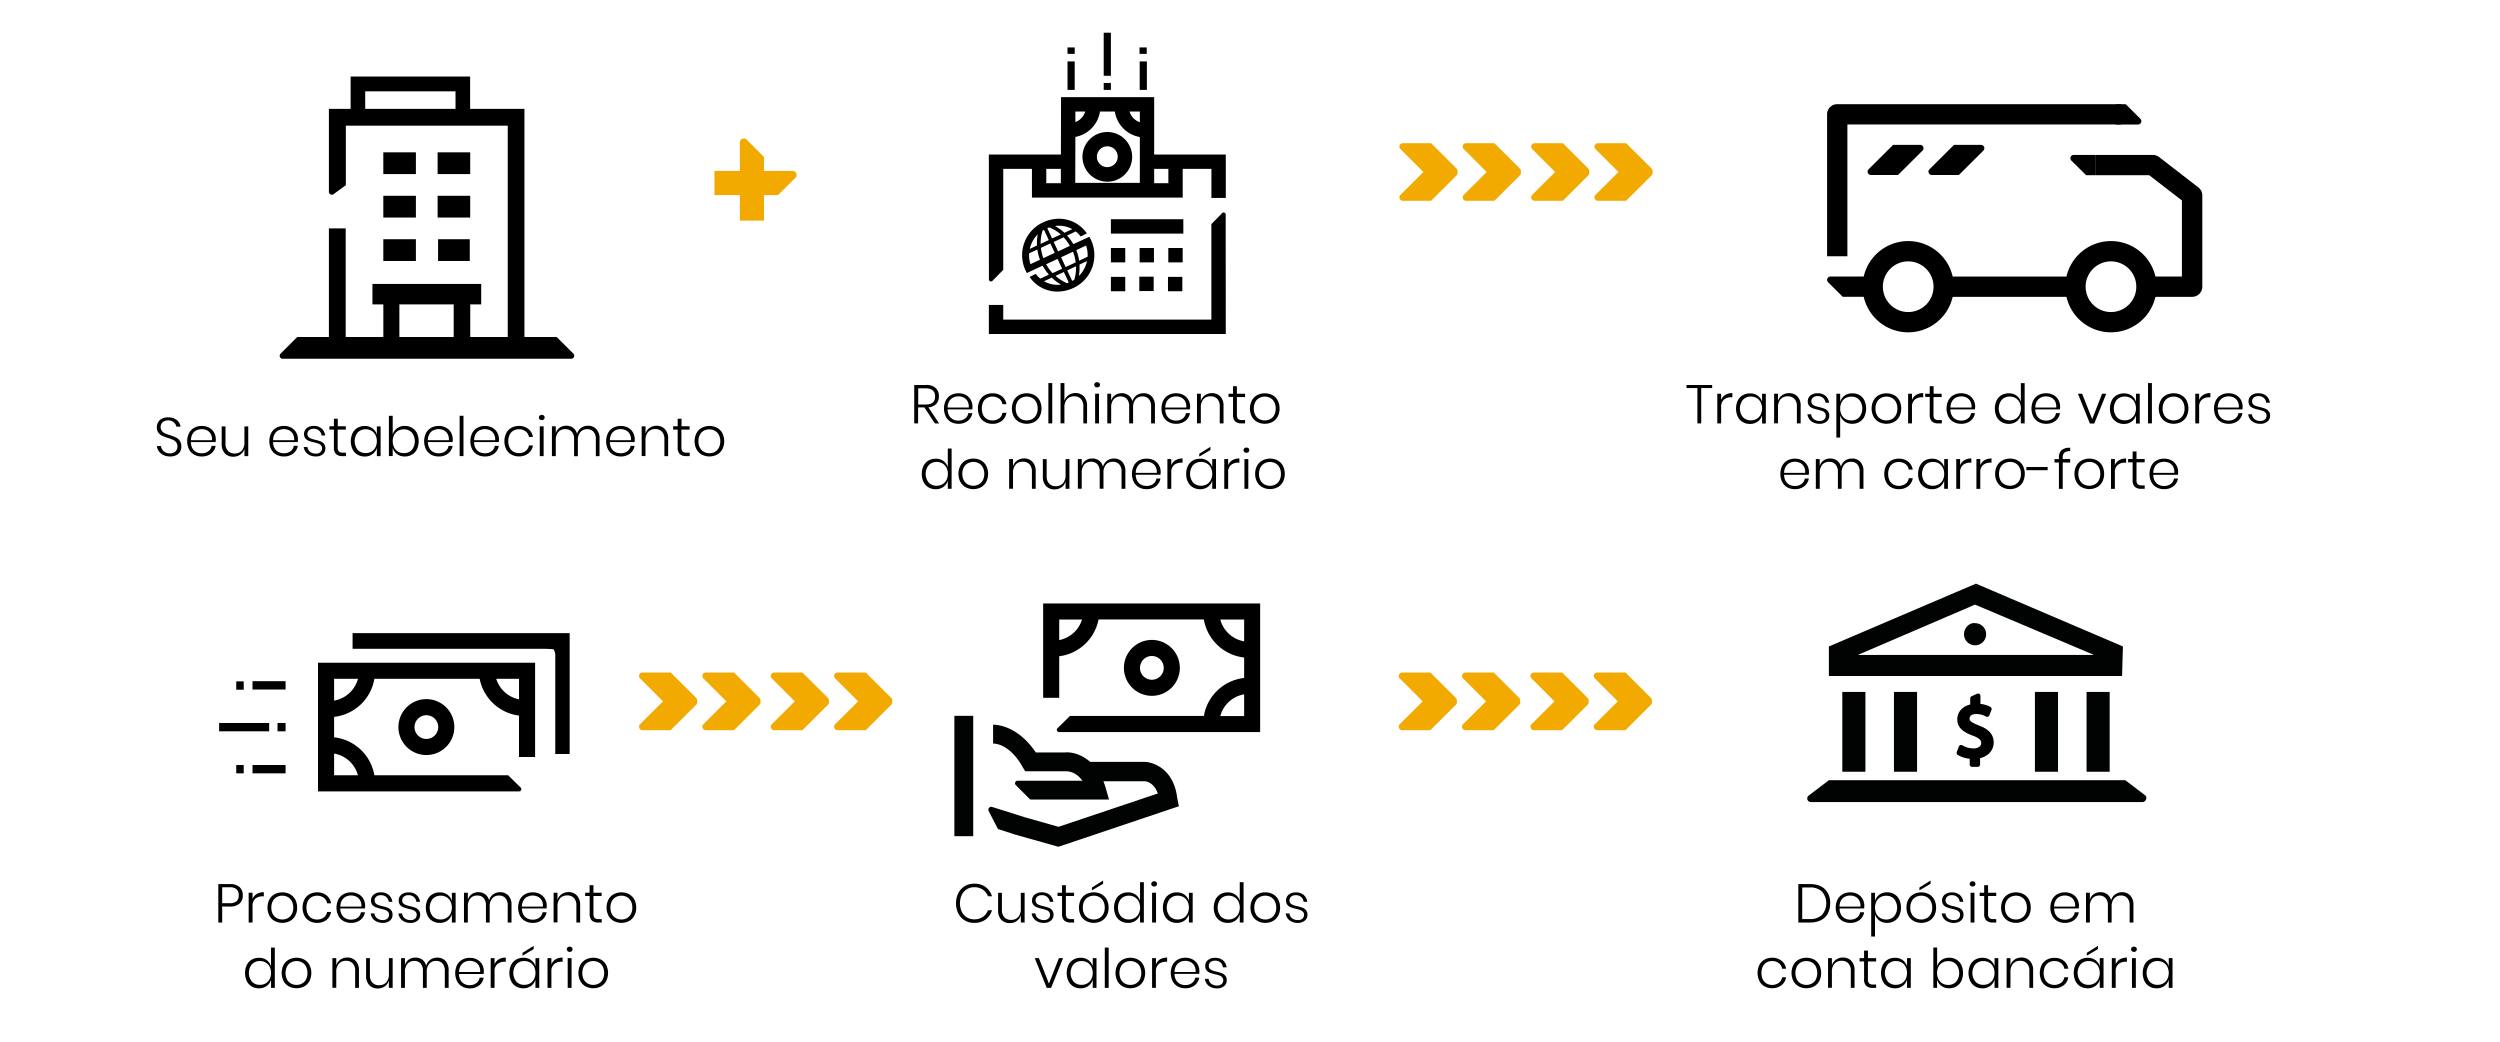 <svg id="Capa_1" data-name="Capa 1" xmlns="http://www.w3.org/2000/svg" viewBox="0 0 1200 500"><defs><style>.cls-1{fill:#f2aa00;}.cls-2{fill:#010202;}</style></defs><title>graficos web PR</title><rect x="533.23" y="105.23" width="34.77" height="6.9"/><rect x="547.01" y="119.04" width="6.89" height="6.9"/><rect x="560.79" y="119.04" width="6.89" height="6.9"/><rect x="546.87" y="132.8" width="6.89" height="6.9"/><rect x="560.63" y="132.9" width="6.89" height="6.9"/><rect x="533.23" y="119.04" width="6.89" height="6.9"/><rect x="533.23" y="132.9" width="6.89" height="6.9"/><path d="M531.58,87.22a11.93,11.93,0,1,0-12-11.93,12,12,0,0,0,12,11.93m0-17a5,5,0,1,1-5.08,5,5.07,5.07,0,0,1,5.08-5"/><rect x="512.41" y="29.48" width="3.45" height="13.67"/><rect x="512.41" y="22.77" width="3.45" height="3.08"/><rect x="546.98" y="22.77" width="3.45" height="3.08"/><rect x="529.78" y="39.82" width="3.45" height="3.33"/><rect x="529.78" y="15.7" width="3.45" height="20.68"/><rect x="547.05" y="29.48" width="3.45" height="13.67"/><path d="M497.46,131.76l-.26-.33-3,1.51.37.48a16,16,0,0,0,13,6.54,18.17,18.17,0,0,0,7.74-1.77,17.34,17.34,0,0,0,8.38-23c-.18-.39-.38-.77-.58-1.14l-.23-.4-7.68,3.54a22.49,22.49,0,0,0-3-4.11l4.16-2a14,14,0,0,1,2.1,2.11l.25.32,3-1.48-.37-.49c-4.8-6.4-13.13-8.33-20.73-4.78a17.34,17.34,0,0,0-8.38,23c.14.29.28.58.43.86l.22.43,7.59-3.54a23.36,23.36,0,0,0,3,4.31l-4.12,1.91a13,13,0,0,1-2-2M518.15,127l3.58-1.67a13.83,13.83,0,0,1-3.89,7.14,22.25,22.25,0,0,0,.31-5.47m3.86-3.76L518,125.15a23.38,23.38,0,0,0-1.37-5.09l4.67-2.18a13.86,13.86,0,0,1,.76,5.38m-15.41,9.16,4-1.86,2.37,5.07-.86.3c-.12,0-.24-.1-.38-.16a20.17,20.17,0,0,1-5.1-3.35m5.59-2.62,4.21-2a19.48,19.48,0,0,1-.71,6.07c0,.14-.08.27-.11.39-.33.21-.67.4-1,.59Zm-.76-1.61-2.19-4.7,5.72-2.68a21.81,21.81,0,0,1,1.29,5.13ZM501.13,135l3.72-1.74a21.65,21.65,0,0,0,4.46,3.34,12.94,12.94,0,0,1-8.18-1.6m6.5-10.72,2.19,4.7-4.58,2.14a21.39,21.39,0,0,1-3.09-4.28Zm7.06-14.3-3.77,1.76a21.43,21.43,0,0,0-4.52-3.24,13,13,0,0,1,8.29,1.48m-10.52,6.87,2.1,4.52-5.46,2.55a21.37,21.37,0,0,1-1.18-4.95Zm-1.46-7.33c.3-.13.61-.24.91-.34.17.06.36.13.59.23a18.76,18.76,0,0,1,5,3.14L505,114.44Zm-3.2,7.54a18.88,18.88,0,0,1,.78-5.83l.18-.55c.21-.13.42-.26.64-.38l2.3,4.94Zm-5.21,2.43a13.87,13.87,0,0,1,3.83-7,21.07,21.07,0,0,0-.37,5.34Zm4.89,5.18-4.56,2.13a13.86,13.86,0,0,1-.64-5.2l3.95-1.84a22.69,22.69,0,0,0,1.25,4.91m8.7-4-2.11-4.52,4.77-2.22a20.87,20.87,0,0,1,3,4.08Z"/><path d="M588.33,102.88a1,1,0,0,0-1.62-.66l-5.25,5.35v45.85H481.55v-7.06h-6.9v13.95H588.37Z"/><path d="M474.68,134.2a1,1,0,0,0,1.62.67l5.26-5.35V81.06h13.77V94.84h72.37V81.06h13.78V95h6.9V74.16H554V46.63H509.3l-.07,27.53H474.65ZM528,53.53h7.12a14.65,14.65,0,0,0,12,12.24v22h-31l.06-22.05A14.66,14.66,0,0,0,528,53.53m32.82,34.41H554V81.06h6.81Zm-13.7-29.28a7.74,7.74,0,0,1-4.94-5.13h4.94ZM520.9,53.53a7.7,7.7,0,0,1-4.73,5.06V53.53ZM509.21,81.06l0,6.88h-7V81.06Z"/><path d="M169.24,303.89v7.53h92.41c.37,0,4.06.2,4.06.2a7.06,7.06,0,0,1,.82,2.3v48h6.91V303.89Z"/><path d="M191.24,349a13.42,13.42,0,1,0,13.42-13.42A13.43,13.43,0,0,0,191.24,349m13.42,5.69a5.69,5.69,0,1,1,5.69-5.69,5.7,5.7,0,0,1-5.69,5.69"/><path d="M152.64,318.12v61.75l96.54,0a1.07,1.07,0,0,0,.75-1.82l-6-5.91h-.22v0H179.7a22.07,22.07,0,0,0-19.33-18.23v-9.82a22.07,22.07,0,0,0,19.33-18.25h50.54a22.11,22.11,0,0,0,18.88,17.65v19.88h7.73V318.12Zm85.55,7.72h10.94v9.84A14.38,14.38,0,0,1,238.19,325.84Zm-77.82,35.87a14.35,14.35,0,0,1,11.44,10.43H160.37Zm0-35.87h11.45a14.38,14.38,0,0,1-11.45,10.45Z"/><path d="M267.19,161.76H251.73V52.26H225.66V36.74H168.3V52.26H157.87l0,39.79a1.44,1.44,0,0,0,2.45,1L166,88.89l0-28.56h77.72V161.75h-18V146.12h5.26v-9.83H178.77v9.83H184v15.63H165.94V109.62h-8.07v52.13H142.68l-8,8a1.43,1.43,0,0,0,1,2.45H274.22a1.44,1.44,0,0,0,1-2.45ZM218.65,52.26H175.3V43.85h43.35Zm-.88,109.49H191.7V146.12h26.07Z"/><rect x="183.99" y="93.98" width="15.64" height="10.44"/><rect x="210.06" y="93.98" width="15.64" height="10.44"/><rect x="183.99" y="73.12" width="15.64" height="10.44"/><rect x="210.06" y="73.12" width="15.64" height="10.44"/><rect x="183.99" y="114.83" width="15.64" height="10.44"/><rect x="210.28" y="114.83" width="15.21" height="10.44"/><path class="cls-1" d="M366.72,79V75.35L358.37,67a1.9,1.9,0,0,0-3.22,1.38V80.89h0v25h11.57V79Z"/><path class="cls-1" d="M380.46,82.06H342.94V93.64h26.89v0h3.61l8.39-8.34a1.88,1.88,0,0,0,.54-1.31A1.91,1.91,0,0,0,380.46,82.06Z"/><path d="M1052.19,142.49h-24.32v-9.74h19.45V96.22l-15.7-12.12H1006V74.36h27.32a4.92,4.92,0,0,1,3,1l18.9,14.6a4.86,4.86,0,0,1,1.89,3.86v43.79a4.86,4.86,0,0,1-4.86,4.87"/><path d="M886.75,123H877V54.9A4.87,4.87,0,0,1,881.88,50h136.24v9.74H886.75Z"/><rect x="931.82" y="132.75" width="68.66" height="9.74"/><path d="M1027.41,57.05a1.64,1.64,0,0,1,.45,1.11,1.6,1.6,0,0,1-1.61,1.6h-10.56V50h4.66Z"/><path d="M994.24,77.07a1.6,1.6,0,0,1,1.16-2.71H1006v9.73h-4.66Z"/><path d="M921.69,69.55h-13L896.9,81.28a1.64,1.64,0,0,0-.45,1.11,1.61,1.61,0,0,0,1.61,1.6h13l11.77-11.73a1.57,1.57,0,0,0,.45-1.11,1.6,1.6,0,0,0-1.6-1.6"/><path d="M950.91,69.55h-13L926.12,81.28a1.64,1.64,0,0,0-.45,1.11,1.61,1.61,0,0,0,1.61,1.6h13l11.76-11.73a1.57,1.57,0,0,0,.45-1.11,1.6,1.6,0,0,0-1.6-1.6"/><path d="M877.46,135.46a1.6,1.6,0,0,1,1.16-2.71h20.29v9.73H884.52Z"/><path d="M915.94,159.52a21.9,21.9,0,1,1,21.9-21.9,21.93,21.93,0,0,1-21.9,21.9m0-34.06a12.16,12.16,0,1,0,12.16,12.16,12.17,12.17,0,0,0-12.16-12.16"/><path d="M1013.26,159.52a21.9,21.9,0,1,1,21.9-21.9,21.93,21.93,0,0,1-21.9,21.9m0-34.06a12.16,12.16,0,1,0,12.16,12.16,12.17,12.17,0,0,0-12.16-12.16"/><path class="cls-1" d="M698,81.37H684.42l-12.24,12.2a1.64,1.64,0,0,0-.47,1.15,1.67,1.67,0,0,0,1.67,1.67h13.54l12.24-12.2a1.66,1.66,0,0,0-1.2-2.82"/><path class="cls-1" d="M728.35,81.37H714.81l-12.24,12.2a1.64,1.64,0,0,0-.47,1.15,1.67,1.67,0,0,0,1.67,1.67h13.54l12.24-12.2a1.66,1.66,0,0,0-1.2-2.82"/><path class="cls-1" d="M761.2,81.37H747.66l-12.24,12.2a1.67,1.67,0,0,0,1.2,2.82h13.54l12.24-12.2a1.66,1.66,0,0,0-1.2-2.82"/><path class="cls-1" d="M791.59,81.37H778.05l-12.24,12.2A1.67,1.67,0,0,0,767,96.39h13.54l12.23-12.2a1.66,1.66,0,0,0-1.2-2.82"/><path class="cls-1" d="M767,68.72h13.54l12.24,12.2a1.67,1.67,0,0,1-1.21,2.82H778.05l-12.24-12.2A1.67,1.67,0,0,1,767,68.72"/><path class="cls-1" d="M736.63,68.72h13.54l12.23,12.2a1.64,1.64,0,0,1,.47,1.15,1.67,1.67,0,0,1-1.67,1.67H747.66l-12.24-12.2a1.67,1.67,0,0,1,1.21-2.82"/><path class="cls-1" d="M703.77,68.72h13.54l12.24,12.2a1.64,1.64,0,0,1,.47,1.15,1.67,1.67,0,0,1-1.67,1.67H714.81l-12.24-12.2a1.66,1.66,0,0,1,1.2-2.82"/><path class="cls-1" d="M673.38,68.72h13.54l12.24,12.2a1.64,1.64,0,0,1,.47,1.15A1.67,1.67,0,0,1,698,83.74H684.42l-12.24-12.2a1.64,1.64,0,0,1-.47-1.15,1.67,1.67,0,0,1,1.67-1.67"/><path class="cls-1" d="M333,335.46H319.44l-12.24,12.2a1.64,1.64,0,0,0-.47,1.15,1.67,1.67,0,0,0,1.67,1.67h13.54l12.24-12.21a1.64,1.64,0,0,0,.47-1.14,1.67,1.67,0,0,0-1.67-1.67"/><path class="cls-1" d="M363.37,335.46H349.83l-12.24,12.2a1.64,1.64,0,0,0-.47,1.15,1.67,1.67,0,0,0,1.67,1.67h13.54l12.24-12.21a1.64,1.64,0,0,0,.47-1.14,1.67,1.67,0,0,0-1.67-1.67"/><path class="cls-1" d="M396.22,335.46H382.68l-12.24,12.2a1.66,1.66,0,0,0,1.2,2.82h13.54l12.24-12.21a1.64,1.64,0,0,0,.47-1.14,1.67,1.67,0,0,0-1.67-1.67"/><path class="cls-1" d="M426.61,335.46H413.07l-12.24,12.2a1.67,1.67,0,0,0,1.21,2.82h13.53l12.24-12.21a1.64,1.64,0,0,0,.47-1.14,1.67,1.67,0,0,0-1.67-1.67"/><path class="cls-1" d="M402,322.81h13.54L427.81,335a1.64,1.64,0,0,1,.47,1.15,1.67,1.67,0,0,1-1.67,1.67H413.07l-12.24-12.2a1.67,1.67,0,0,1,1.21-2.82"/><path class="cls-1" d="M371.64,322.81h13.54L397.42,335a1.64,1.64,0,0,1,.47,1.15,1.67,1.67,0,0,1-1.67,1.67H382.68l-12.24-12.2a1.66,1.66,0,0,1,1.2-2.82"/><path class="cls-1" d="M338.79,322.81h13.54L364.57,335a1.64,1.64,0,0,1,.47,1.15,1.67,1.67,0,0,1-1.67,1.67H349.83l-12.24-12.2a1.64,1.64,0,0,1-.47-1.15,1.67,1.67,0,0,1,1.67-1.67"/><path class="cls-1" d="M308.4,322.81h13.54L334.18,335a1.64,1.64,0,0,1,.47,1.15,1.67,1.67,0,0,1-1.67,1.67H319.44l-12.24-12.2a1.64,1.64,0,0,1-.47-1.15,1.67,1.67,0,0,1,1.67-1.67"/><path class="cls-1" d="M697.62,335.46H684.08l-12.23,12.2a1.64,1.64,0,0,0-.47,1.15,1.67,1.67,0,0,0,1.67,1.67h13.54l12.24-12.21a1.66,1.66,0,0,0-1.21-2.81"/><path class="cls-1" d="M728,335.46H714.48l-12.24,12.2a1.64,1.64,0,0,0-.47,1.15,1.67,1.67,0,0,0,1.67,1.67H717l12.24-12.21a1.65,1.65,0,0,0-1.2-2.81"/><path class="cls-1" d="M760.87,335.46H747.33l-12.24,12.2a1.64,1.64,0,0,0-.47,1.15,1.67,1.67,0,0,0,1.67,1.67h13.54l12.24-12.21a1.64,1.64,0,0,0,.47-1.14,1.67,1.67,0,0,0-1.67-1.67"/><path class="cls-1" d="M791.26,335.46H777.72l-12.24,12.2a1.64,1.64,0,0,0-.47,1.15,1.67,1.67,0,0,0,1.67,1.67h13.54l12.24-12.21a1.64,1.64,0,0,0,.47-1.14,1.67,1.67,0,0,0-1.67-1.67"/><path class="cls-1" d="M766.68,322.81h13.54L792.46,335a1.64,1.64,0,0,1,.47,1.15,1.67,1.67,0,0,1-1.67,1.67H777.72l-12.24-12.2a1.66,1.66,0,0,1,1.2-2.82"/><path class="cls-1" d="M736.29,322.81h13.54L762.07,335a1.64,1.64,0,0,1,.47,1.15,1.67,1.67,0,0,1-1.67,1.67H747.33l-12.24-12.2a1.64,1.64,0,0,1-.47-1.15,1.67,1.67,0,0,1,1.67-1.67"/><path class="cls-1" d="M703.44,322.81H717L729.22,335a1.64,1.64,0,0,1,.47,1.15,1.67,1.67,0,0,1-1.67,1.67H714.48l-12.24-12.2a1.64,1.64,0,0,1-.47-1.15,1.67,1.67,0,0,1,1.67-1.67"/><path class="cls-1" d="M673.05,322.81h13.54L698.83,335a1.67,1.67,0,0,1-1.2,2.82H684.09l-12.24-12.2a1.64,1.64,0,0,1-.47-1.15,1.67,1.67,0,0,1,1.67-1.67"/><path d="M566.32,320.54A13.42,13.42,0,1,0,552.9,334a13.43,13.43,0,0,0,13.42-13.42m-13.42,5.7a5.7,5.7,0,1,1,5.69-5.7,5.7,5.7,0,0,1-5.69,5.7"/><path d="M500.71,289.67v45.26h7.72V315a22.08,22.08,0,0,0,18.88-17.65h50.54a22.11,22.11,0,0,0,19.34,18.26v9.81a22.09,22.09,0,0,0-19.33,18.24H513.58l-6,5.92a1.06,1.06,0,0,0,.75,1.81l96.54,0V289.67Zm7.72,17.57v-9.85h10.94A14.37,14.37,0,0,1,508.43,307.24Zm88.76,36.46H585.74a14.37,14.37,0,0,1,11.45-10.43Zm0-35.86a14.36,14.36,0,0,1-11.45-10.45h11.45Z"/><rect class="cls-2" x="458.1" y="343.6" width="9.05" height="57.77"/><path class="cls-2" d="M565.06,383c-1.59-13.58-11.18-17.31-16-17.31H523.27c-4.26-3.73-9-4.79-12-4.52H497.18c-8.25-12.25-17.84-13.32-20.5-13.32v9.06c3.73,0,9.58,2.92,14.11,11.17l1.33,2.14h19.7c.53,0,4.53,0,7.72,4.52H488.39a1.23,1.23,0,0,0-.79,2.13l6.92,6.92h37.8l-1.59-5.59c-.27-1.06-.81-2.39-1.07-3.19h19.7c.8,0,4.52.53,6.39,5.86l-47.66,16-16-4.53-16-5.05a1.42,1.42,0,0,0-1.6,1.86l4.53,8.78,8.25,2.67,20.76,5.85L565.86,387Z"/><rect x="121.2" y="367.21" width="15.88" height="4"/><rect x="113.4" y="367.21" width="3.58" height="4"/><rect x="113.4" y="327.06" width="3.58" height="4"/><rect x="133.21" y="347.03" width="3.87" height="4"/><rect x="105.18" y="347.03" width="24.02" height="4"/><rect x="121.2" y="326.97" width="15.88" height="4"/><path class="cls-2" d="M942.73,304.43a5.31,5.31,0,1,0,5.31-5.31c-2.66-.38-5.31,2.27-5.31,5.31"/><rect class="cls-2" x="884.31" y="332.12" width="11.09" height="38.31"/><rect class="cls-2" x="909.1" y="332.12" width="11.09" height="38.31"/><rect class="cls-2" x="976.76" y="332.12" width="11.09" height="38.31"/><rect class="cls-2" x="1001.55" y="332.12" width="11.09" height="38.31"/><path class="cls-2" d="M1019,310.3l-70.55-30.15L877.86,310.3v14.18h140.73Zm-127.26,4.07L948,290.21l57.1,24.16Z"/><path class="cls-2" d="M1030,382l-9.86-7.5H877.86L868,382a1.75,1.75,0,0,0,1.14,3h159.32a2,2,0,0,0,1.51-3"/><path d="M949.77,348.19c-3.73-1.48-4.38-2.24-4.38-3.29s.84-2.17,3.2-2.17a9.34,9.34,0,0,1,4.65,1.21,1.19,1.19,0,0,0,1.66-.6l1-2.55a1.19,1.19,0,0,0-.54-1.5,12.93,12.93,0,0,0-4.75-1.41v-3.81a1.2,1.2,0,0,0-.54-1A1.21,1.21,0,0,0,949,333l-2.6,1.19a1.17,1.17,0,0,0-.7,1.08v2.88c-3.8.94-6.21,3.68-6.21,7.19,0,4.45,3.85,6.46,7.6,7.83,3.43,1.3,3.9,2.44,3.9,3.48,0,1.55-1.5,2.59-3.73,2.59a10.51,10.51,0,0,1-5.29-1.48,1.16,1.16,0,0,0-1-.11,1.14,1.14,0,0,0-.72.7l-1,2.58a1.2,1.2,0,0,0,.45,1.42,13,13,0,0,0,5.76,1.83v2.74a1.19,1.19,0,0,0,1.19,1.19h2.61a1.19,1.19,0,0,0,1.18-1.19v-3c4-.94,6.54-3.87,6.54-7.54C956.93,351.56,953.3,349.54,949.77,348.19Z"/><path d="M86.56,216.61a4.53,4.53,0,0,1-1.82,1.81,6.18,6.18,0,0,1-3.06.69,7.45,7.45,0,0,1-3.17-.65,5.71,5.71,0,0,1-2.21-1.8,5.09,5.09,0,0,1-1-2.55h1.94a4,4,0,0,0,.6,1.62,3.84,3.84,0,0,0,1.44,1.35,4.46,4.46,0,0,0,2.27.54,3.63,3.63,0,0,0,2.68-.94,3.25,3.25,0,0,0,.93-2.38,3.15,3.15,0,0,0-.61-2,4.09,4.09,0,0,0-1.52-1.18,21.39,21.39,0,0,0-2.47-.92,22.92,22.92,0,0,1-2.79-1.06,4.85,4.85,0,0,1-1.79-1.5,4.88,4.88,0,0,1,.73-6,5.85,5.85,0,0,1,4-1.3,6.24,6.24,0,0,1,4.15,1.28,5,5,0,0,1,1.81,3.19h-2a3.81,3.81,0,0,0-1.24-2.09,4,4,0,0,0-2.76-.92,3.82,3.82,0,0,0-2.59.84,3.31,3.31,0,0,0-.37,4.24,4.18,4.18,0,0,0,1.48,1.12c.59.26,1.38.56,2.4.89a22.07,22.07,0,0,1,2.83,1.07,4.87,4.87,0,0,1,1.85,1.57,4.66,4.66,0,0,1,.76,2.77A5,5,0,0,1,86.56,216.61Z"/><path d="M100,216.62a3.85,3.85,0,0,0,1.57-2.61h1.94a5.85,5.85,0,0,1-2.17,3.69,7,7,0,0,1-4.5,1.41,7.33,7.33,0,0,1-3.63-.88,6.21,6.21,0,0,1-2.47-2.53,9,9,0,0,1,0-7.82,6.17,6.17,0,0,1,2.47-2.54,7.33,7.33,0,0,1,3.63-.88,7.11,7.11,0,0,1,3.62.88,5.89,5.89,0,0,1,2.33,2.34,6.59,6.59,0,0,1,.8,3.19,7.69,7.69,0,0,1-.11,1.33H91.62a6,6,0,0,0,.74,3,4.55,4.55,0,0,0,1.87,1.8,5.55,5.55,0,0,0,2.49.57A5.26,5.26,0,0,0,100,216.62Zm-5.7-10.09a4.51,4.51,0,0,0-1.87,1.76,6,6,0,0,0-.77,3h10.09a5.27,5.27,0,0,0-.57-2.95,4.19,4.19,0,0,0-1.83-1.78,5.79,5.79,0,0,0-5,0Z"/><path d="M119.16,204.64v14.29h-1.83v-3.54a5,5,0,0,1-2,2.83,5.73,5.73,0,0,1-3.29,1,5.47,5.47,0,0,1-4.07-1.58,6.37,6.37,0,0,1-1.56-4.65v-8.32h1.83v8.16a5.05,5.05,0,0,0,1.18,3.6,4.21,4.21,0,0,0,3.22,1.24,4.4,4.4,0,0,0,3.41-1.37,5.72,5.72,0,0,0,1.27-4v-7.59Z"/><path d="M139.43,216.62A3.85,3.85,0,0,0,141,214h1.94a5.86,5.86,0,0,1-2.18,3.69,7,7,0,0,1-4.49,1.41,7.33,7.33,0,0,1-3.63-.88,6.15,6.15,0,0,1-2.47-2.53,9,9,0,0,1,0-7.82,6.11,6.11,0,0,1,2.47-2.54,7.33,7.33,0,0,1,3.63-.88,7.11,7.11,0,0,1,3.62.88,6,6,0,0,1,2.33,2.34,6.59,6.59,0,0,1,.79,3.19,7.74,7.74,0,0,1-.1,1.33H131.09a5.92,5.92,0,0,0,.74,3,4.49,4.49,0,0,0,1.87,1.8,5.55,5.55,0,0,0,2.49.57A5.26,5.26,0,0,0,139.43,216.62Zm-5.7-10.09a4.51,4.51,0,0,0-1.87,1.76,6,6,0,0,0-.77,3h10.09a5.27,5.27,0,0,0-.57-2.95,4.29,4.29,0,0,0-1.83-1.78,5.79,5.79,0,0,0-5.05,0Z"/><path d="M154.37,205.69a5.28,5.28,0,0,1,1.72,3.32h-1.75a3.63,3.63,0,0,0-1.14-2.29,3.73,3.73,0,0,0-2.63-.9,3.22,3.22,0,0,0-2.21.7,2.31,2.31,0,0,0-.8,1.84,1.92,1.92,0,0,0,.51,1.39,3.42,3.42,0,0,0,1.27.79,18,18,0,0,0,2,.57,18.37,18.37,0,0,1,2.53.74,4.05,4.05,0,0,1,1.63,1.19,3.27,3.27,0,0,1,.68,2.2A3.48,3.48,0,0,1,155,218a4.94,4.94,0,0,1-3.36,1.09,6.4,6.4,0,0,1-4-1.22,4.87,4.87,0,0,1-1.85-3.33h1.78a3.32,3.32,0,0,0,1.23,2.3,4.41,4.41,0,0,0,2.9.89,3,3,0,0,0,2.12-.71,2.4,2.4,0,0,0,.76-1.83,2,2,0,0,0-.53-1.46,3.34,3.34,0,0,0-1.29-.83c-.52-.18-1.22-.38-2.11-.59a17.38,17.38,0,0,1-2.47-.73,3.8,3.8,0,0,1-1.58-1.14,3.11,3.11,0,0,1-.66-2.1,3.51,3.51,0,0,1,1.29-2.83,5.25,5.25,0,0,1,3.47-1.07A5.52,5.52,0,0,1,154.37,205.69Z"/><path d="M166.06,217.3v1.63h-1.7a4.32,4.32,0,0,1-3.09-1,4.48,4.48,0,0,1-1-3.31v-8.4h-2.17v-1.6h2.17V201h1.86v3.6H166v1.6h-3.92v8.42a3,3,0,0,0,.55,2.08,2.62,2.62,0,0,0,1.93.56Z"/><path d="M178.78,205.59a5.72,5.72,0,0,1,2.11,3v-3.93h1.8v14.29h-1.8V215a5.72,5.72,0,0,1-2.11,3,6.07,6.07,0,0,1-3.7,1.13,6.81,6.81,0,0,1-3.47-.89,6.06,6.06,0,0,1-2.38-2.55,9.35,9.35,0,0,1,0-7.79,6,6,0,0,1,2.37-2.54,6.77,6.77,0,0,1,3.48-.88A6.07,6.07,0,0,1,178.78,205.59Zm-7.09,2a6.74,6.74,0,0,0,0,8.35,5.08,5.08,0,0,0,3.86,1.53,5.34,5.34,0,0,0,2.73-.71,5,5,0,0,0,1.91-2,6.76,6.76,0,0,0,0-6,5,5,0,0,0-1.91-2,5.34,5.34,0,0,0-2.73-.71A5.08,5.08,0,0,0,171.69,207.61Z"/><path d="M197.77,205.34a6,6,0,0,1,2.35,2.54,9.35,9.35,0,0,1,0,7.79,6,6,0,0,1-2.36,2.55,6.75,6.75,0,0,1-3.46.89,6.06,6.06,0,0,1-3.71-1.13,5.69,5.69,0,0,1-2.09-3v3.93h-1.83V199.57h1.83v9a5.69,5.69,0,0,1,2.09-3,6.06,6.06,0,0,1,3.71-1.13A6.71,6.71,0,0,1,197.77,205.34Zm-6.7,1.45a4.87,4.87,0,0,0-1.89,2,6.94,6.94,0,0,0,0,6,4.87,4.87,0,0,0,1.89,2,5.38,5.38,0,0,0,2.74.71,5.06,5.06,0,0,0,3.87-1.53,6.77,6.77,0,0,0,0-8.35,5.06,5.06,0,0,0-3.87-1.53A5.38,5.38,0,0,0,191.07,206.79Z"/><path d="M213.74,216.62a3.89,3.89,0,0,0,1.57-2.61h1.93a5.81,5.81,0,0,1-2.17,3.69,7,7,0,0,1-4.5,1.41,7.27,7.27,0,0,1-3.62-.88,6.15,6.15,0,0,1-2.47-2.53,9,9,0,0,1,0-7.82,6.11,6.11,0,0,1,2.47-2.54,7.27,7.27,0,0,1,3.62-.88,7.12,7.12,0,0,1,3.63.88,5.87,5.87,0,0,1,2.32,2.34,6.59,6.59,0,0,1,.8,3.19,7.74,7.74,0,0,1-.1,1.33H205.39a6,6,0,0,0,.75,3A4.49,4.49,0,0,0,208,217a5.51,5.51,0,0,0,2.48.57A5.29,5.29,0,0,0,213.74,216.62ZM208,206.53a4.45,4.45,0,0,0-1.87,1.76,6.1,6.1,0,0,0-.78,3h10.1a5.18,5.18,0,0,0-.58-2.95,4.19,4.19,0,0,0-1.83-1.78,5.76,5.76,0,0,0-5,0Z"/><path d="M222.47,199.57v19.36h-1.85V199.57Z"/><path d="M235.92,216.62a3.89,3.89,0,0,0,1.57-2.61h1.93a5.81,5.81,0,0,1-2.17,3.69,7,7,0,0,1-4.5,1.41,7.27,7.27,0,0,1-3.62-.88,6.09,6.09,0,0,1-2.47-2.53,9,9,0,0,1,0-7.82,6.05,6.05,0,0,1,2.47-2.54,7.27,7.27,0,0,1,3.62-.88,7.15,7.15,0,0,1,3.63.88,5.87,5.87,0,0,1,2.32,2.34,6.59,6.59,0,0,1,.8,3.19,7.74,7.74,0,0,1-.1,1.33H227.57a6,6,0,0,0,.75,3,4.49,4.49,0,0,0,1.87,1.8,5.51,5.51,0,0,0,2.48.57A5.31,5.31,0,0,0,235.92,216.62Zm-5.7-10.09a4.45,4.45,0,0,0-1.87,1.76,6.1,6.1,0,0,0-.78,3h10.1a5.18,5.18,0,0,0-.58-2.95,4.19,4.19,0,0,0-1.83-1.78,5.76,5.76,0,0,0-5,0Z"/><path d="M253.61,205.9a6,6,0,0,1,2.19,3.82h-1.91a4.11,4.11,0,0,0-1.6-2.68,5.16,5.16,0,0,0-3.22-1,5.29,5.29,0,0,0-2.55.63,4.47,4.47,0,0,0-1.85,1.92,7.55,7.55,0,0,0,0,6.35,4.55,4.55,0,0,0,1.85,1.93,5.4,5.4,0,0,0,2.55.62,5.16,5.16,0,0,0,3.22-1,4.08,4.08,0,0,0,1.6-2.68h1.91a6,6,0,0,1-2.19,3.82,7,7,0,0,1-4.51,1.44,7.27,7.27,0,0,1-3.62-.88A6.09,6.09,0,0,1,243,215.7a9,9,0,0,1,0-7.82,6.05,6.05,0,0,1,2.47-2.54,7.27,7.27,0,0,1,3.62-.88A7,7,0,0,1,253.61,205.9Z"/><path d="M259.05,199.49a1.44,1.44,0,0,1,1-.34,1.4,1.4,0,0,1,1,.34,1.21,1.21,0,0,1,.37.92,1.19,1.19,0,0,1-.37.89,1.4,1.4,0,0,1-1,.34,1.44,1.44,0,0,1-1-.34,1.16,1.16,0,0,1-.38-.89A1.18,1.18,0,0,1,259.05,199.49Zm1.9,5.15v14.29h-1.86V204.64Z"/><path d="M286.25,206a6.41,6.41,0,0,1,1.53,4.64v8.32H286v-8.19a5.1,5.1,0,0,0-1.11-3.53,3.91,3.91,0,0,0-3-1.23,4.21,4.21,0,0,0-3.29,1.36,5.79,5.79,0,0,0-1.23,4v7.59h-1.81v-8.19a5.1,5.1,0,0,0-1.11-3.53A3.89,3.89,0,0,0,271.3,206a4.21,4.21,0,0,0-3.29,1.36,5.79,5.79,0,0,0-1.23,4v7.59h-1.86V204.64h1.86V208a4.76,4.76,0,0,1,1.9-2.73,5.5,5.5,0,0,1,3.17-.93,5.32,5.32,0,0,1,3.25,1,5.17,5.17,0,0,1,1.88,2.93,5.28,5.28,0,0,1,2-2.92,5.58,5.58,0,0,1,3.27-1A5.29,5.29,0,0,1,286.25,206Z"/><path d="M301.1,216.62a3.89,3.89,0,0,0,1.57-2.61h1.93a5.81,5.81,0,0,1-2.17,3.69,7,7,0,0,1-4.5,1.41,7.27,7.27,0,0,1-3.62-.88,6.09,6.09,0,0,1-2.47-2.53,9,9,0,0,1,0-7.82,6.05,6.05,0,0,1,2.47-2.54,7.27,7.27,0,0,1,3.62-.88,7.09,7.09,0,0,1,3.62.88,5.89,5.89,0,0,1,2.33,2.34,6.59,6.59,0,0,1,.8,3.19,7.69,7.69,0,0,1-.11,1.33H292.75a6,6,0,0,0,.75,3,4.49,4.49,0,0,0,1.87,1.8,5.48,5.48,0,0,0,2.48.57A5.31,5.31,0,0,0,301.1,216.62Zm-5.71-10.09a4.57,4.57,0,0,0-1.87,1.76,6.09,6.09,0,0,0-.77,3h10.1a5.18,5.18,0,0,0-.58-2.95,4.19,4.19,0,0,0-1.83-1.78,5.45,5.45,0,0,0-2.51-.58A5.55,5.55,0,0,0,295.39,206.53Z"/><path d="M319.16,206a6.37,6.37,0,0,1,1.55,4.64v8.32h-1.8v-8.19a5,5,0,0,0-1.18-3.57,4.21,4.21,0,0,0-3.22-1.24,4.4,4.4,0,0,0-3.41,1.37,5.72,5.72,0,0,0-1.27,4v7.59H308V204.64h1.86v3.51a5,5,0,0,1,2-2.8,5.82,5.82,0,0,1,3.3-1A5.42,5.42,0,0,1,319.16,206Z"/><path d="M331.07,217.3v1.63h-1.7a4.32,4.32,0,0,1-3.09-1,4.48,4.48,0,0,1-1-3.31v-8.4h-2.17v-1.6h2.17V201h1.86v3.6H331v1.6h-3.92v8.42a3,3,0,0,0,.55,2.08,2.65,2.65,0,0,0,1.94.56Z"/><path d="M344.19,205.34a6.23,6.23,0,0,1,2.52,2.54,8.73,8.73,0,0,1,0,7.8,6.35,6.35,0,0,1-2.52,2.54,8,8,0,0,1-7.31,0,6.26,6.26,0,0,1-2.55-2.55,8.62,8.62,0,0,1,0-7.79,6.18,6.18,0,0,1,2.55-2.54,8,8,0,0,1,7.31,0Zm-6.27,1.35a4.63,4.63,0,0,0-1.93,1.92,6.34,6.34,0,0,0-.74,3.18A6.26,6.26,0,0,0,336,215a4.79,4.79,0,0,0,1.93,1.91,5.57,5.57,0,0,0,2.62.63,5.4,5.4,0,0,0,2.57-.63A4.79,4.79,0,0,0,345,215a6.37,6.37,0,0,0,.73-3.16,6.45,6.45,0,0,0-.73-3.18,4.63,4.63,0,0,0-1.93-1.92,5.4,5.4,0,0,0-2.57-.63A5.57,5.57,0,0,0,337.92,206.69Z"/><path d="M448.74,203.23l-5.05-7.69h-3v7.69h-1.86V184.79h5.65a6.49,6.49,0,0,1,4.65,1.47,5.2,5.2,0,0,1,1.53,4,5.12,5.12,0,0,1-1.3,3.66,5.78,5.78,0,0,1-3.75,1.62l5.2,7.74Zm-8-9.07h3.66q4.45,0,4.45-3.85t-4.45-3.92h-3.66Z"/><path d="M463.2,200.93a3.84,3.84,0,0,0,1.57-2.62h1.94a5.82,5.82,0,0,1-2.17,3.69,7,7,0,0,1-4.5,1.42,7.38,7.38,0,0,1-3.62-.88A6.05,6.05,0,0,1,454,200a9,9,0,0,1,0-7.82,6.11,6.11,0,0,1,2.47-2.54,7.37,7.37,0,0,1,3.62-.87,7.21,7.21,0,0,1,3.62.87A6,6,0,0,1,466,192a6.57,6.57,0,0,1,.8,3.19,7.69,7.69,0,0,1-.11,1.33H454.86a6,6,0,0,0,.75,3,4.46,4.46,0,0,0,1.87,1.79,5.36,5.36,0,0,0,2.48.58A5.26,5.26,0,0,0,463.2,200.93Zm-5.7-10.1a4.66,4.66,0,0,0-1.87,1.77,6,6,0,0,0-.77,3H465a5.32,5.32,0,0,0-.58-3,4.3,4.3,0,0,0-1.83-1.78,5.57,5.57,0,0,0-2.51-.57A5.67,5.67,0,0,0,457.5,190.83Z"/><path d="M480.9,190.21a6,6,0,0,1,2.18,3.82h-1.91a4.08,4.08,0,0,0-1.59-2.69,5.64,5.64,0,0,0-5.77-.35,4.6,4.6,0,0,0-1.86,1.92,7.67,7.67,0,0,0,0,6.36,4.6,4.6,0,0,0,1.86,1.92,5.64,5.64,0,0,0,5.77-.35,4.06,4.06,0,0,0,1.59-2.68h1.91A6,6,0,0,1,480.9,202a7,7,0,0,1-4.51,1.44,7.44,7.44,0,0,1-3.63-.88,6.17,6.17,0,0,1-2.47-2.54,9,9,0,0,1,0-7.82,6.23,6.23,0,0,1,2.47-2.54,7.44,7.44,0,0,1,3.63-.87A7,7,0,0,1,480.9,190.21Z"/><path d="M496.49,189.64a6.29,6.29,0,0,1,2.52,2.54,8.75,8.75,0,0,1,0,7.81,6.41,6.41,0,0,1-2.52,2.54,8,8,0,0,1-7.31,0,6.51,6.51,0,0,1-2.55-2.55,8.64,8.64,0,0,1,0-7.8,6.36,6.36,0,0,1,2.55-2.54,8.11,8.11,0,0,1,7.31,0ZM490.22,191a4.75,4.75,0,0,0-1.93,1.92,6.39,6.39,0,0,0-.73,3.18,6.3,6.3,0,0,0,.73,3.17,4.79,4.79,0,0,0,1.93,1.91,5.68,5.68,0,0,0,2.62.62,5.51,5.51,0,0,0,2.57-.62,4.79,4.79,0,0,0,1.93-1.91,6.3,6.3,0,0,0,.73-3.17,6.39,6.39,0,0,0-.73-3.18,4.75,4.75,0,0,0-1.93-1.92,5.4,5.4,0,0,0-2.57-.63A5.57,5.57,0,0,0,490.22,191Z"/><path d="M505.08,183.88v19.35h-1.86V183.88Z"/><path d="M520.24,190.27a6.41,6.41,0,0,1,1.55,4.65v8.31H520v-8.18a4.94,4.94,0,0,0-1.18-3.57,4.22,4.22,0,0,0-3.22-1.25,4.41,4.41,0,0,0-3.41,1.38,5.72,5.72,0,0,0-1.27,4v7.58h-1.86V183.88h1.86v8.58a5,5,0,0,1,2-2.8,5.74,5.74,0,0,1,3.3-1A5.45,5.45,0,0,1,520.24,190.27Z"/><path d="M525.62,183.8a1.41,1.41,0,0,1,1-.34,1.34,1.34,0,0,1,1,.34,1.17,1.17,0,0,1,.37.91,1.13,1.13,0,0,1-.37.89,1.34,1.34,0,0,1-1,.34,1.41,1.41,0,0,1-1-.34,1.13,1.13,0,0,1-.37-.89A1.17,1.17,0,0,1,525.62,183.8Zm1.9,5.15v14.28h-1.86V189Z"/><path d="M552.83,190.27a6.45,6.45,0,0,1,1.53,4.65v8.31h-1.83v-8.18a5.11,5.11,0,0,0-1.12-3.54,3.91,3.91,0,0,0-3-1.22,4.22,4.22,0,0,0-3.3,1.36,5.77,5.77,0,0,0-1.23,4v7.58H542v-8.18a5.11,5.11,0,0,0-1.11-3.54,4,4,0,0,0-3-1.22,4.22,4.22,0,0,0-3.3,1.36,5.77,5.77,0,0,0-1.23,4v7.58H531.5V189h1.85v3.4a4.76,4.76,0,0,1,1.9-2.73,5.53,5.53,0,0,1,3.18-.93,5.37,5.37,0,0,1,3.24,1,5.1,5.1,0,0,1,1.88,2.93,5.31,5.31,0,0,1,2-2.91,5.58,5.58,0,0,1,3.27-1A5.32,5.32,0,0,1,552.83,190.27Z"/><path d="M567.67,200.93a3.91,3.91,0,0,0,1.57-2.62h1.93A5.78,5.78,0,0,1,569,202a7,7,0,0,1-4.5,1.42,7.4,7.4,0,0,1-3.62-.88,6.11,6.11,0,0,1-2.47-2.54,9,9,0,0,1,0-7.82,6.17,6.17,0,0,1,2.47-2.54,7.4,7.4,0,0,1,3.62-.87,7.22,7.22,0,0,1,3.63.87,6,6,0,0,1,2.32,2.35,6.46,6.46,0,0,1,.8,3.19,7.74,7.74,0,0,1-.1,1.33H559.33a6,6,0,0,0,.74,3,4.46,4.46,0,0,0,1.87,1.79,5.43,5.43,0,0,0,2.49.58A5.26,5.26,0,0,0,567.67,200.93Zm-5.7-10.1a4.6,4.6,0,0,0-1.87,1.77,5.93,5.93,0,0,0-.77,3h10.09a5.32,5.32,0,0,0-.57-3,4.41,4.41,0,0,0-1.83-1.78,5.88,5.88,0,0,0-5,0Z"/><path d="M585.73,190.27a6.37,6.37,0,0,1,1.56,4.65v8.31h-1.81v-8.18a4.94,4.94,0,0,0-1.18-3.57,4.19,4.19,0,0,0-3.21-1.25,4.43,4.43,0,0,0-3.42,1.38,5.77,5.77,0,0,0-1.27,4v7.58h-1.85V189h1.85v3.51a5,5,0,0,1,2-2.8,5.74,5.74,0,0,1,3.3-1A5.45,5.45,0,0,1,585.73,190.27Z"/><path d="M597.64,201.61v1.62h-1.7a4.27,4.27,0,0,1-3.08-1,4.44,4.44,0,0,1-1-3.31v-8.39h-2.17V189h2.17v-3.61h1.85V189h3.93v1.6h-3.93V199a3,3,0,0,0,.55,2.08,2.69,2.69,0,0,0,1.94.56Z"/><path d="M610.76,189.64a6.29,6.29,0,0,1,2.52,2.54,8.75,8.75,0,0,1,0,7.81,6.41,6.41,0,0,1-2.52,2.54,8,8,0,0,1-7.31,0A6.51,6.51,0,0,1,600.9,200a8.64,8.64,0,0,1,0-7.8,6.36,6.36,0,0,1,2.55-2.54,8.11,8.11,0,0,1,7.31,0ZM604.5,191a4.72,4.72,0,0,0-1.94,1.92,6.39,6.39,0,0,0-.73,3.18,6.3,6.3,0,0,0,.73,3.17,4.75,4.75,0,0,0,1.94,1.91,5.64,5.64,0,0,0,2.61.62,5.55,5.55,0,0,0,2.58-.62,4.83,4.83,0,0,0,1.92-1.91,6.3,6.3,0,0,0,.73-3.17,6.39,6.39,0,0,0-.73-3.18,4.79,4.79,0,0,0-1.92-1.92,5.44,5.44,0,0,0-2.58-.63A5.53,5.53,0,0,0,604.5,191Z"/><path d="M452.86,221.28a5.56,5.56,0,0,1,2.08,3v-9h1.83v19.36h-1.83V230.7a5.6,5.6,0,0,1-2.08,3,6.06,6.06,0,0,1-3.7,1.12,6.72,6.72,0,0,1-3.47-.89,6.06,6.06,0,0,1-2.38-2.55,8.47,8.47,0,0,1-.85-3.88,8.57,8.57,0,0,1,.85-3.91,6.07,6.07,0,0,1,2.37-2.54,6.86,6.86,0,0,1,3.48-.87A6.06,6.06,0,0,1,452.86,221.28Zm-7.09,2a6.72,6.72,0,0,0,0,8.34,5.08,5.08,0,0,0,3.86,1.53,5.25,5.25,0,0,0,2.73-.71,4.91,4.91,0,0,0,1.91-2,6.26,6.26,0,0,0,.7-3,6.33,6.33,0,0,0-.7-3,5,5,0,0,0-1.91-2,5.34,5.34,0,0,0-2.73-.7A5.08,5.08,0,0,0,445.77,223.31Z"/><path d="M470.86,221a6.29,6.29,0,0,1,2.52,2.54,8.83,8.83,0,0,1,0,7.81,6.39,6.39,0,0,1-2.52,2.53,7.36,7.36,0,0,1-3.65.89,7.47,7.47,0,0,1-3.67-.89,6.39,6.39,0,0,1-2.55-2.55,7.89,7.89,0,0,1-.92-3.88,8,8,0,0,1,.92-3.91,6.36,6.36,0,0,1,2.55-2.54,7.68,7.68,0,0,1,3.67-.87A7.57,7.57,0,0,1,470.86,221Zm-6.27,1.35a4.69,4.69,0,0,0-1.93,1.92,6.34,6.34,0,0,0-.74,3.18,6.26,6.26,0,0,0,.74,3.16,4.67,4.67,0,0,0,1.93,1.91,5.57,5.57,0,0,0,2.62.63,5.4,5.4,0,0,0,2.57-.63,4.73,4.73,0,0,0,1.93-1.91,6.37,6.37,0,0,0,.73-3.16,6.45,6.45,0,0,0-.73-3.18,4.75,4.75,0,0,0-1.93-1.92,5.4,5.4,0,0,0-2.57-.63A5.57,5.57,0,0,0,464.59,222.38Z"/><path d="M495.57,221.66a6.33,6.33,0,0,1,1.56,4.64v8.32h-1.81v-8.19a5,5,0,0,0-1.17-3.57,4.23,4.23,0,0,0-3.22-1.24,4.42,4.42,0,0,0-3.41,1.37,5.76,5.76,0,0,0-1.27,4v7.59h-1.86V220.34h1.86v3.5a5,5,0,0,1,2-2.8,5.76,5.76,0,0,1,3.29-1A5.39,5.39,0,0,1,495.57,221.66Z"/><path d="M513.32,220.34v14.28h-1.83v-3.53a5,5,0,0,1-2,2.82,5.74,5.74,0,0,1-3.3,1,5.45,5.45,0,0,1-4.06-1.58,6.35,6.35,0,0,1-1.56-4.64v-8.32h1.83v8.16a5,5,0,0,0,1.18,3.6,4.25,4.25,0,0,0,3.22,1.24,4.41,4.41,0,0,0,3.41-1.38,5.77,5.77,0,0,0,1.27-4v-7.58Z"/><path d="M538.65,221.66a6.41,6.41,0,0,1,1.53,4.64v8.32h-1.83v-8.19a5.1,5.1,0,0,0-1.11-3.53,3.91,3.91,0,0,0-3-1.23A4.22,4.22,0,0,0,530.9,223a5.79,5.79,0,0,0-1.23,4v7.59h-1.81v-8.19a5.1,5.1,0,0,0-1.11-3.53,3.91,3.91,0,0,0-3-1.23,4.23,4.23,0,0,0-3.29,1.36,5.79,5.79,0,0,0-1.23,4v7.59h-1.86V220.34h1.86v3.4a4.76,4.76,0,0,1,1.89-2.73,5.56,5.56,0,0,1,3.18-.93,5.38,5.38,0,0,1,3.25,1,5.17,5.17,0,0,1,1.88,2.93,5.27,5.27,0,0,1,2-2.92,5.57,5.57,0,0,1,3.27-1A5.28,5.28,0,0,1,538.65,221.66Z"/><path d="M553.49,232.32a3.89,3.89,0,0,0,1.57-2.62H557a5.82,5.82,0,0,1-2.17,3.69,7,7,0,0,1-4.5,1.41,7.37,7.37,0,0,1-3.62-.87,6.2,6.2,0,0,1-2.48-2.54,9,9,0,0,1,0-7.82,6.2,6.2,0,0,1,2.48-2.54,7.37,7.37,0,0,1,3.62-.87A7.21,7.21,0,0,1,554,221a6,6,0,0,1,2.33,2.34,6.59,6.59,0,0,1,.8,3.19,7.81,7.81,0,0,1-.11,1.34H545.15a6,6,0,0,0,.75,3,4.41,4.41,0,0,0,1.87,1.79,5.49,5.49,0,0,0,2.48.58A5.32,5.32,0,0,0,553.49,232.32Zm-5.7-10.1a4.54,4.54,0,0,0-1.87,1.77,5.93,5.93,0,0,0-.77,3h10.1a5.39,5.39,0,0,0-.58-3,4.3,4.3,0,0,0-1.83-1.78,5.88,5.88,0,0,0-5.05,0Z"/><path d="M564.24,220.91a6.51,6.51,0,0,1,3.38-.83v2H567a5.26,5.26,0,0,0-3.43,1.12,4.39,4.39,0,0,0-1.36,3.62v7.82h-1.86V220.34h1.86v2.95A4.89,4.89,0,0,1,564.24,220.91Z"/><path d="M579.77,221.28a5.65,5.65,0,0,1,2.1,3v-3.92h1.81v14.28h-1.81V230.7a5.69,5.69,0,0,1-2.1,3,6.09,6.09,0,0,1-3.71,1.12,6.68,6.68,0,0,1-3.46-.89,6.06,6.06,0,0,1-2.38-2.55,8.34,8.34,0,0,1-.85-3.88,8.44,8.44,0,0,1,.85-3.91,6.07,6.07,0,0,1,2.37-2.54,6.85,6.85,0,0,1,3.47-.87A6.09,6.09,0,0,1,579.77,221.28Zm-7.09,2a6.72,6.72,0,0,0,0,8.34,5.07,5.07,0,0,0,3.86,1.53,5.25,5.25,0,0,0,2.73-.71,4.91,4.91,0,0,0,1.91-2,6.25,6.25,0,0,0,.69-3,6.32,6.32,0,0,0-.69-3,5,5,0,0,0-1.91-2,5.34,5.34,0,0,0-2.73-.7A5.07,5.07,0,0,0,572.68,223.31ZM581,216l-5.36,3.17v-1.36l5.36-3.35Z"/><path d="M591.52,220.91a6.51,6.51,0,0,1,3.38-.83v2h-.6a5.26,5.26,0,0,0-3.43,1.12,4.39,4.39,0,0,0-1.36,3.62v7.82h-1.86V220.34h1.86v2.95A4.89,4.89,0,0,1,591.52,220.91Z"/><path d="M597.29,215.19a1.39,1.39,0,0,1,1-.34,1.37,1.37,0,0,1,1,.34,1.18,1.18,0,0,1,.36.91,1.17,1.17,0,0,1-.36.89,1.37,1.37,0,0,1-1,.34,1.39,1.39,0,0,1-1-.34,1.15,1.15,0,0,1-.38-.89A1.16,1.16,0,0,1,597.29,215.19Zm1.9,5.15v14.28h-1.86V220.34Z"/><path d="M613.27,221a6.29,6.29,0,0,1,2.52,2.54,8.75,8.75,0,0,1,0,7.81,6.39,6.39,0,0,1-2.52,2.53,8,8,0,0,1-7.31,0,6.39,6.39,0,0,1-2.55-2.55,7.79,7.79,0,0,1-.93-3.88,7.88,7.88,0,0,1,.93-3.91A6.36,6.36,0,0,1,606,221a8.11,8.11,0,0,1,7.31,0ZM607,222.38a4.72,4.72,0,0,0-1.94,1.92,6.34,6.34,0,0,0-.73,3.18,6.26,6.26,0,0,0,.73,3.16,4.69,4.69,0,0,0,1.94,1.91,5.53,5.53,0,0,0,2.61.63,5.44,5.44,0,0,0,2.58-.63,4.76,4.76,0,0,0,1.92-1.91,6.26,6.26,0,0,0,.73-3.16,6.34,6.34,0,0,0-.73-3.18,4.79,4.79,0,0,0-1.92-1.92,5.44,5.44,0,0,0-2.58-.63A5.53,5.53,0,0,0,607,222.38Z"/><path d="M821.84,184.79v1.49h-5.26v16.95h-1.83V186.28h-5.23v-1.49Z"/><path d="M828.17,189.53a6.38,6.38,0,0,1,3.37-.84v2h-.6a5.25,5.25,0,0,0-3.43,1.11,4.44,4.44,0,0,0-1.36,3.62v7.82H824.3V189h1.85v3A4.77,4.77,0,0,1,828.17,189.53Z"/><path d="M843.69,189.89a5.75,5.75,0,0,1,2.11,3V189h1.8v14.28h-1.8v-3.92a5.72,5.72,0,0,1-2.11,3,6.07,6.07,0,0,1-3.7,1.13,6.81,6.81,0,0,1-3.47-.89,6.18,6.18,0,0,1-2.38-2.55,9.37,9.37,0,0,1,0-7.8,6.07,6.07,0,0,1,2.37-2.54,6.86,6.86,0,0,1,3.48-.87A6.06,6.06,0,0,1,843.69,189.89Zm-7.09,2a6.72,6.72,0,0,0,0,8.34,5.08,5.08,0,0,0,3.86,1.53,5.34,5.34,0,0,0,2.73-.7,5,5,0,0,0,1.91-2,6.76,6.76,0,0,0,0-6,4.91,4.91,0,0,0-1.91-2,5.25,5.25,0,0,0-2.73-.71A5.08,5.08,0,0,0,836.6,191.92Z"/><path d="M862.76,190.27a6.37,6.37,0,0,1,1.55,4.65v8.31h-1.8v-8.18a4.94,4.94,0,0,0-1.18-3.57,4.19,4.19,0,0,0-3.21-1.25,4.43,4.43,0,0,0-3.42,1.38,5.77,5.77,0,0,0-1.27,4v7.58h-1.85V189h1.85v3.51a5,5,0,0,1,2-2.8,5.74,5.74,0,0,1,3.3-1A5.45,5.45,0,0,1,862.76,190.27Z"/><path d="M876.24,190a5.27,5.27,0,0,1,1.73,3.32h-1.75a3.6,3.6,0,0,0-1.14-2.29,3.75,3.75,0,0,0-2.63-.9,3.27,3.27,0,0,0-2.21.69,2.33,2.33,0,0,0-.8,1.85,1.9,1.9,0,0,0,.51,1.38,3.24,3.24,0,0,0,1.27.8,18.32,18.32,0,0,0,2,.56,17.6,17.6,0,0,1,2.52.75,4.08,4.08,0,0,1,1.64,1.19,3.32,3.32,0,0,1,.68,2.19,3.48,3.48,0,0,1-1.27,2.79,5,5,0,0,1-3.36,1.09,6.4,6.4,0,0,1-4-1.22,4.92,4.92,0,0,1-1.86-3.34h1.78a3.42,3.42,0,0,0,1.23,2.31,4.43,4.43,0,0,0,2.91.88,3,3,0,0,0,2.11-.7,2.37,2.37,0,0,0,.76-1.83,2,2,0,0,0-.52-1.47,3.29,3.29,0,0,0-1.3-.82,21.12,21.12,0,0,0-2.1-.59,18.8,18.8,0,0,1-2.47-.73,3.8,3.8,0,0,1-1.58-1.14,3.13,3.13,0,0,1-.66-2.1,3.53,3.53,0,0,1,1.28-2.83,5.3,5.3,0,0,1,3.48-1.07A5.49,5.49,0,0,1,876.24,190Z"/><path d="M892.55,189.64a6,6,0,0,1,2.35,2.54,9.37,9.37,0,0,1,0,7.8,6.13,6.13,0,0,1-2.36,2.55,6.78,6.78,0,0,1-3.46.89,6.06,6.06,0,0,1-3.71-1.13,5.69,5.69,0,0,1-2.09-3V210h-1.83V189h1.83v3.93a5.71,5.71,0,0,1,2.09-3,6.05,6.05,0,0,1,3.71-1.12A6.8,6.8,0,0,1,892.55,189.64Zm-6.7,1.46a4.81,4.81,0,0,0-1.89,2,6.94,6.94,0,0,0,0,6,4.87,4.87,0,0,0,1.89,2,5.37,5.37,0,0,0,2.74.7,5.06,5.06,0,0,0,3.87-1.53,6.76,6.76,0,0,0,0-8.34,5.06,5.06,0,0,0-3.87-1.53A5.28,5.28,0,0,0,885.85,191.1Z"/><path d="M909.16,189.64a6.29,6.29,0,0,1,2.52,2.54,8.75,8.75,0,0,1,0,7.81,6.41,6.41,0,0,1-2.52,2.54,8,8,0,0,1-7.31,0A6.51,6.51,0,0,1,899.3,200a8.64,8.64,0,0,1,0-7.8,6.36,6.36,0,0,1,2.55-2.54,8.11,8.11,0,0,1,7.31,0ZM902.89,191a4.75,4.75,0,0,0-1.93,1.92,6.39,6.39,0,0,0-.73,3.18,6.3,6.3,0,0,0,.73,3.17,4.79,4.79,0,0,0,1.93,1.91,5.71,5.71,0,0,0,2.62.62,5.58,5.58,0,0,0,2.58-.62,4.83,4.83,0,0,0,1.92-1.91,6.3,6.3,0,0,0,.73-3.17,6.39,6.39,0,0,0-.73-3.18,4.79,4.79,0,0,0-1.92-1.92,5.47,5.47,0,0,0-2.58-.63A5.6,5.6,0,0,0,902.89,191Z"/><path d="M919.76,189.53a6.42,6.42,0,0,1,3.38-.84v2h-.6a5.25,5.25,0,0,0-3.43,1.11,4.41,4.41,0,0,0-1.36,3.62v7.82h-1.86V189h1.86v3A4.81,4.81,0,0,1,919.76,189.53Z"/><path d="M932.06,201.61v1.62h-1.7a4.28,4.28,0,0,1-3.09-1,4.44,4.44,0,0,1-1-3.31v-8.39h-2.17V189h2.17v-3.61h1.86V189H932v1.6h-3.92V199a3,3,0,0,0,.55,2.08,2.66,2.66,0,0,0,1.93.56Z"/><path d="M944.53,200.93a3.87,3.87,0,0,0,1.57-2.62H948a5.82,5.82,0,0,1-2.17,3.69,7,7,0,0,1-4.5,1.42,7.38,7.38,0,0,1-3.62-.88,6.14,6.14,0,0,1-2.48-2.54,9,9,0,0,1,0-7.82,6.2,6.2,0,0,1,2.48-2.54,7.37,7.37,0,0,1,3.62-.87,7.21,7.21,0,0,1,3.62.87,6,6,0,0,1,2.33,2.35,6.57,6.57,0,0,1,.8,3.19,7.69,7.69,0,0,1-.11,1.33H936.19a6,6,0,0,0,.74,3,4.52,4.52,0,0,0,1.87,1.79,5.43,5.43,0,0,0,2.49.58A5.26,5.26,0,0,0,944.53,200.93Zm-5.7-10.1A4.6,4.6,0,0,0,937,192.6a5.93,5.93,0,0,0-.77,3h10.1a5.41,5.41,0,0,0-.58-3,4.3,4.3,0,0,0-1.83-1.78,5.88,5.88,0,0,0-5,0Z"/><path d="M967.93,189.89a5.59,5.59,0,0,1,2.08,3v-9h1.83v19.35H970v-3.92a5.56,5.56,0,0,1-2.08,3,6.09,6.09,0,0,1-3.7,1.13,6.81,6.81,0,0,1-3.47-.89,6.18,6.18,0,0,1-2.38-2.55,9.37,9.37,0,0,1,0-7.8,6.07,6.07,0,0,1,2.37-2.54,6.86,6.86,0,0,1,3.48-.87A6.08,6.08,0,0,1,967.93,189.89Zm-7.09,2a6.72,6.72,0,0,0,0,8.34,5.07,5.07,0,0,0,3.86,1.53,5.34,5.34,0,0,0,2.73-.7,5,5,0,0,0,1.91-2,6.85,6.85,0,0,0,0-6,4.91,4.91,0,0,0-1.91-2,5.25,5.25,0,0,0-2.73-.71A5.07,5.07,0,0,0,960.84,191.92Z"/><path d="M985.28,200.93a3.87,3.87,0,0,0,1.57-2.62h1.94a5.82,5.82,0,0,1-2.17,3.69,7,7,0,0,1-4.5,1.42,7.38,7.38,0,0,1-3.62-.88A6.14,6.14,0,0,1,976,200a9,9,0,0,1,0-7.82,6.2,6.2,0,0,1,2.48-2.54,7.37,7.37,0,0,1,3.62-.87,7.21,7.21,0,0,1,3.62.87,6,6,0,0,1,2.33,2.35,6.57,6.57,0,0,1,.8,3.19,7.69,7.69,0,0,1-.11,1.33H976.94a6,6,0,0,0,.74,3,4.52,4.52,0,0,0,1.87,1.79,5.43,5.43,0,0,0,2.49.58A5.26,5.26,0,0,0,985.28,200.93Zm-5.7-10.1a4.6,4.6,0,0,0-1.87,1.77,5.93,5.93,0,0,0-.77,3H987a5.41,5.41,0,0,0-.58-3,4.3,4.3,0,0,0-1.83-1.78,5.88,5.88,0,0,0-5,0Z"/><path d="M1004.25,201.17,1009,189h2l-5.75,14.28h-2.1L997.42,189h2Z"/><path d="M1023.17,189.89a5.68,5.68,0,0,1,2.1,3V189h1.81v14.28h-1.81v-3.92a5.65,5.65,0,0,1-2.1,3,6.09,6.09,0,0,1-3.7,1.13,6.81,6.81,0,0,1-3.47-.89,6.18,6.18,0,0,1-2.38-2.55,9.37,9.37,0,0,1,0-7.8,6.07,6.07,0,0,1,2.37-2.54,6.86,6.86,0,0,1,3.48-.87A6.08,6.08,0,0,1,1023.17,189.89Zm-7.09,2a6.72,6.72,0,0,0,0,8.34,5.07,5.07,0,0,0,3.86,1.53,5.34,5.34,0,0,0,2.73-.7,5,5,0,0,0,1.91-2,6.85,6.85,0,0,0,0-6,4.91,4.91,0,0,0-1.91-2,5.25,5.25,0,0,0-2.73-.71A5.07,5.07,0,0,0,1016.08,191.92Z"/><path d="M1032.91,183.88v19.35h-1.86V183.88Z"/><path d="M1047,189.64a6.29,6.29,0,0,1,2.52,2.54,8.75,8.75,0,0,1,0,7.81,6.41,6.41,0,0,1-2.52,2.54,8,8,0,0,1-7.31,0,6.39,6.39,0,0,1-2.55-2.55,8.64,8.64,0,0,1,0-7.8,6.24,6.24,0,0,1,2.55-2.54,8.11,8.11,0,0,1,7.31,0Zm-6.27,1.35a4.69,4.69,0,0,0-1.93,1.92,6.39,6.39,0,0,0-.74,3.18,6.3,6.3,0,0,0,.74,3.17,4.73,4.73,0,0,0,1.93,1.91,5.68,5.68,0,0,0,2.62.62,5.51,5.51,0,0,0,2.57-.62,4.79,4.79,0,0,0,1.93-1.91,6.41,6.41,0,0,0,.73-3.17,6.5,6.5,0,0,0-.73-3.18,4.75,4.75,0,0,0-1.93-1.92,5.4,5.4,0,0,0-2.57-.63A5.57,5.57,0,0,0,1040.73,191Z"/><path d="M1057.6,189.53a6.42,6.42,0,0,1,3.38-.84v2h-.61a5.23,5.23,0,0,0-3.42,1.11,4.41,4.41,0,0,0-1.36,3.62v7.82h-1.86V189h1.86v3A4.81,4.81,0,0,1,1057.6,189.53Z"/><path d="M1072.88,200.93a3.91,3.91,0,0,0,1.57-2.62h1.93a5.78,5.78,0,0,1-2.17,3.69,7,7,0,0,1-4.5,1.42,7.38,7.38,0,0,1-3.62-.88,6.05,6.05,0,0,1-2.47-2.54,9,9,0,0,1,0-7.82,6.11,6.11,0,0,1,2.47-2.54,7.37,7.37,0,0,1,3.62-.87,7.19,7.19,0,0,1,3.62.87,6,6,0,0,1,2.33,2.35,6.57,6.57,0,0,1,.8,3.19,8.9,8.9,0,0,1-.1,1.33h-11.83a6,6,0,0,0,.75,3,4.46,4.46,0,0,0,1.87,1.79,5.39,5.39,0,0,0,2.48.58A5.31,5.31,0,0,0,1072.88,200.93Zm-5.71-10.1a4.66,4.66,0,0,0-1.87,1.77,6,6,0,0,0-.77,3h10.1a5.24,5.24,0,0,0-.58-3,4.3,4.3,0,0,0-1.83-1.78,5.54,5.54,0,0,0-2.51-.57A5.67,5.67,0,0,0,1067.17,190.83Z"/><path d="M1087.81,190a5.27,5.27,0,0,1,1.73,3.32h-1.75a3.6,3.6,0,0,0-1.14-2.29,3.75,3.75,0,0,0-2.63-.9,3.27,3.27,0,0,0-2.21.69,2.33,2.33,0,0,0-.8,1.85,1.9,1.9,0,0,0,.51,1.38,3.24,3.24,0,0,0,1.27.8,17.73,17.73,0,0,0,2,.56,17.6,17.6,0,0,1,2.52.75,4.08,4.08,0,0,1,1.64,1.19,3.32,3.32,0,0,1,.68,2.19,3.48,3.48,0,0,1-1.27,2.79,5,5,0,0,1-3.36,1.09,6.4,6.4,0,0,1-4-1.22,4.88,4.88,0,0,1-1.86-3.34h1.78a3.42,3.42,0,0,0,1.23,2.31,4.42,4.42,0,0,0,2.9.88,3,3,0,0,0,2.12-.7,2.37,2.37,0,0,0,.76-1.83,2,2,0,0,0-.52-1.47,3.29,3.29,0,0,0-1.3-.82,21.12,21.12,0,0,0-2.1-.59,18.8,18.8,0,0,1-2.47-.73,3.9,3.9,0,0,1-1.59-1.14,3.18,3.18,0,0,1-.65-2.1,3.53,3.53,0,0,1,1.28-2.83,5.3,5.3,0,0,1,3.48-1.07A5.49,5.49,0,0,1,1087.81,190Z"/><path d="M864.72,232.32a3.93,3.93,0,0,0,1.57-2.62h1.93a5.78,5.78,0,0,1-2.17,3.69,7,7,0,0,1-4.49,1.41,7.41,7.41,0,0,1-3.63-.87,6.17,6.17,0,0,1-2.47-2.54,9,9,0,0,1,0-7.82,6.17,6.17,0,0,1,2.47-2.54,7.41,7.41,0,0,1,3.63-.87,7.21,7.21,0,0,1,3.62.87,6.09,6.09,0,0,1,2.33,2.34,6.59,6.59,0,0,1,.79,3.19,7.86,7.86,0,0,1-.1,1.34H856.38a6,6,0,0,0,.74,3,4.46,4.46,0,0,0,1.87,1.79,5.56,5.56,0,0,0,2.49.58A5.32,5.32,0,0,0,864.72,232.32Zm-5.7-10.1a4.54,4.54,0,0,0-1.87,1.77,5.93,5.93,0,0,0-.77,3h10.09a5.3,5.3,0,0,0-.57-3,4.41,4.41,0,0,0-1.83-1.78,5.88,5.88,0,0,0-5.05,0Z"/><path d="M892.93,221.66a6.41,6.41,0,0,1,1.53,4.64v8.32h-1.83v-8.19a5.1,5.1,0,0,0-1.11-3.53,3.92,3.92,0,0,0-3-1.23,4.25,4.25,0,0,0-3.3,1.36,5.79,5.79,0,0,0-1.23,4v7.59h-1.8v-8.19A5.1,5.1,0,0,0,881,222.9a3.91,3.91,0,0,0-3-1.23,4.22,4.22,0,0,0-3.29,1.36,5.79,5.79,0,0,0-1.23,4v7.59H871.6V220.34h1.86v3.4a4.71,4.71,0,0,1,1.89-2.73,5.56,5.56,0,0,1,3.18-.93,5.33,5.33,0,0,1,3.24,1,5.13,5.13,0,0,1,1.89,2.93,5.27,5.27,0,0,1,2-2.92,5.57,5.57,0,0,1,3.27-1A5.28,5.28,0,0,1,892.93,221.66Z"/><path d="M915.92,221.59a6,6,0,0,1,2.18,3.82h-1.91a4.06,4.06,0,0,0-1.59-2.68,5.64,5.64,0,0,0-5.77-.35A4.6,4.6,0,0,0,907,224.3a7.67,7.67,0,0,0,0,6.36,4.6,4.6,0,0,0,1.86,1.92,5.64,5.64,0,0,0,5.77-.35,4.08,4.08,0,0,0,1.59-2.69h1.91a6,6,0,0,1-2.18,3.82,7,7,0,0,1-4.51,1.44,7.44,7.44,0,0,1-3.63-.87,6.23,6.23,0,0,1-2.47-2.54,9,9,0,0,1,0-7.82,6.23,6.23,0,0,1,2.47-2.54,7.44,7.44,0,0,1,3.63-.87A7,7,0,0,1,915.92,221.59Z"/><path d="M931.11,221.28a5.67,5.67,0,0,1,2.11,3v-3.92H935v14.28h-1.8V230.7a5.71,5.71,0,0,1-2.11,3,6.06,6.06,0,0,1-3.7,1.12,6.68,6.68,0,0,1-3.46-.89,6,6,0,0,1-2.38-2.55,8.34,8.34,0,0,1-.85-3.88,8.44,8.44,0,0,1,.85-3.91,6,6,0,0,1,2.37-2.54,6.85,6.85,0,0,1,3.47-.87A6.06,6.06,0,0,1,931.11,221.28Zm-7.08,2a6.72,6.72,0,0,0,0,8.34,5,5,0,0,0,3.85,1.53,5.26,5.26,0,0,0,2.74-.71,5,5,0,0,0,1.91-2,6.25,6.25,0,0,0,.69-3,6.32,6.32,0,0,0-.69-3,5,5,0,0,0-1.91-2,5.35,5.35,0,0,0-2.74-.7A5,5,0,0,0,924,223.31Z"/><path d="M942.87,220.91a6.51,6.51,0,0,1,3.38-.83v2h-.61a5.23,5.23,0,0,0-3.42,1.12,4.39,4.39,0,0,0-1.36,3.62v7.82H939V220.34h1.86v2.95A4.89,4.89,0,0,1,942.87,220.91Z"/><path d="M952.55,220.91a6.48,6.48,0,0,1,3.37-.83v2h-.6a5.21,5.21,0,0,0-3.42,1.12,4.4,4.4,0,0,0-1.37,3.62v7.82h-1.85V220.34h1.85v2.95A4.86,4.86,0,0,1,952.55,220.91Z"/><path d="M968.46,221a6.25,6.25,0,0,1,2.53,2.54,8.83,8.83,0,0,1,0,7.81,6.35,6.35,0,0,1-2.53,2.53,7.3,7.3,0,0,1-3.64.89,7.44,7.44,0,0,1-3.67-.89,6.39,6.39,0,0,1-2.55-2.55,7.79,7.79,0,0,1-.93-3.88,7.88,7.88,0,0,1,.93-3.91,6.36,6.36,0,0,1,2.55-2.54,7.65,7.65,0,0,1,3.67-.87A7.51,7.51,0,0,1,968.46,221Zm-6.26,1.35a4.78,4.78,0,0,0-1.94,1.92,6.45,6.45,0,0,0-.73,3.18,6.37,6.37,0,0,0,.73,3.16,4.75,4.75,0,0,0,1.94,1.91,5.54,5.54,0,0,0,2.62.63,5.4,5.4,0,0,0,2.57-.63,4.65,4.65,0,0,0,1.92-1.91,6.26,6.26,0,0,0,.74-3.16,6.34,6.34,0,0,0-.74-3.18,4.67,4.67,0,0,0-1.92-1.92,5.4,5.4,0,0,0-2.57-.63A5.54,5.54,0,0,0,962.2,222.38Z"/><path d="M982.86,224.16v1.54h-10.2v-1.54Z"/><path d="M990.91,217.27a3.24,3.24,0,0,0-.8,2.49v.58h3.58V222h-3.58v12.66h-1.83V222h-2.12v-1.62h2.12v-.71a4.68,4.68,0,0,1,1.3-3.61,5.64,5.64,0,0,1,4.11-1.1v1.62A4,4,0,0,0,990.91,217.27Z"/><path d="M1006.55,221a6.29,6.29,0,0,1,2.52,2.54,8.75,8.75,0,0,1,0,7.81,6.39,6.39,0,0,1-2.52,2.53,8,8,0,0,1-7.31,0,6.26,6.26,0,0,1-2.55-2.55,7.79,7.79,0,0,1-.93-3.88,7.88,7.88,0,0,1,.93-3.91,6.24,6.24,0,0,1,2.55-2.54,8.11,8.11,0,0,1,7.31,0Zm-6.27,1.35a4.69,4.69,0,0,0-1.93,1.92,6.34,6.34,0,0,0-.74,3.18,6.26,6.26,0,0,0,.74,3.16,4.67,4.67,0,0,0,1.93,1.91,5.57,5.57,0,0,0,2.62.63,5.4,5.4,0,0,0,2.57-.63,4.73,4.73,0,0,0,1.93-1.91,6.37,6.37,0,0,0,.73-3.16,6.45,6.45,0,0,0-.73-3.18,4.75,4.75,0,0,0-1.93-1.92,5.4,5.4,0,0,0-2.57-.63A5.57,5.57,0,0,0,1000.28,222.38Z"/><path d="M1017.15,220.91a6.51,6.51,0,0,1,3.38-.83v2h-.61a5.23,5.23,0,0,0-3.42,1.12,4.39,4.39,0,0,0-1.36,3.62v7.82h-1.86V220.34h1.86v2.95A4.89,4.89,0,0,1,1017.15,220.91Z"/><path d="M1029.45,233v1.62h-1.7a4.32,4.32,0,0,1-3.09-1,4.48,4.48,0,0,1-1-3.31v-8.4h-2.17v-1.59h2.17v-3.61h1.86v3.61h3.92v1.59h-3.92v8.43a3,3,0,0,0,.54,2.08,2.71,2.71,0,0,0,1.94.56Z"/><path d="M1041.92,232.32a3.89,3.89,0,0,0,1.57-2.62h1.94a5.84,5.84,0,0,1-2.18,3.69,7,7,0,0,1-4.49,1.41,7.44,7.44,0,0,1-3.63-.87,6.17,6.17,0,0,1-2.47-2.54,9,9,0,0,1,0-7.82,6.17,6.17,0,0,1,2.47-2.54,7.44,7.44,0,0,1,3.63-.87,7.21,7.21,0,0,1,3.62.87,6.09,6.09,0,0,1,2.33,2.34,6.59,6.59,0,0,1,.79,3.19,7.86,7.86,0,0,1-.1,1.34h-11.82a6,6,0,0,0,.74,3,4.52,4.52,0,0,0,1.87,1.79,5.56,5.56,0,0,0,2.49.58A5.32,5.32,0,0,0,1041.92,232.32Zm-5.7-10.1a4.54,4.54,0,0,0-1.87,1.77,5.93,5.93,0,0,0-.77,3h10.09a5.3,5.3,0,0,0-.57-3,4.41,4.41,0,0,0-1.83-1.78,5.88,5.88,0,0,0-5,0Z"/><path d="M106.65,435.11v7.69h-1.86V424.36h5.52A6.57,6.57,0,0,1,115,425.8a5.14,5.14,0,0,1,1.53,3.95,5,5,0,0,1-1.59,4,6.72,6.72,0,0,1-4.59,1.4Zm6.93-2.55a3.67,3.67,0,0,0,1-2.81,3.75,3.75,0,0,0-1-2.87,4.92,4.92,0,0,0-3.42-1h-3.51v7.64h3.51A4.92,4.92,0,0,0,113.58,432.56Z"/><path d="M123.26,429.09a6.38,6.38,0,0,1,3.37-.84v2H126a5.23,5.23,0,0,0-3.42,1.11,4.43,4.43,0,0,0-1.36,3.63v7.82h-1.86V428.52h1.86v3A4.8,4.8,0,0,1,123.26,429.09Z"/><path d="M139.18,429.21a6.23,6.23,0,0,1,2.52,2.54,8,8,0,0,1,.92,3.91,7.85,7.85,0,0,1-.92,3.89,6.35,6.35,0,0,1-2.52,2.54,8,8,0,0,1-7.31,0,6.35,6.35,0,0,1-2.56-2.55,8.71,8.71,0,0,1,0-7.79,6.26,6.26,0,0,1,2.56-2.54,8,8,0,0,1,7.31,0Zm-6.27,1.35a4.63,4.63,0,0,0-1.93,1.92,6.34,6.34,0,0,0-.74,3.18,6.26,6.26,0,0,0,.74,3.16,4.67,4.67,0,0,0,1.93,1.91,5.57,5.57,0,0,0,2.62.63,5.4,5.4,0,0,0,2.57-.63,4.73,4.73,0,0,0,1.93-1.91,6.37,6.37,0,0,0,.73-3.16,6.45,6.45,0,0,0-.73-3.18,4.69,4.69,0,0,0-1.93-1.92,5.4,5.4,0,0,0-2.57-.63A5.57,5.57,0,0,0,132.91,430.56Z"/><path d="M156.73,429.77a6,6,0,0,1,2.18,3.82H157a4.06,4.06,0,0,0-1.59-2.68,5.64,5.64,0,0,0-5.77-.35,4.49,4.49,0,0,0-1.86,1.92,7.65,7.65,0,0,0,0,6.35,4.51,4.51,0,0,0,1.86,1.93,5.68,5.68,0,0,0,5.77-.36,4,4,0,0,0,1.59-2.68h1.91a6,6,0,0,1-2.18,3.82,7,7,0,0,1-4.52,1.44,7.3,7.3,0,0,1-3.62-.88,6.15,6.15,0,0,1-2.47-2.53,9,9,0,0,1,0-7.82,6.11,6.11,0,0,1,2.47-2.54,7.3,7.3,0,0,1,3.62-.88A7,7,0,0,1,156.73,429.77Z"/><path d="M171.67,440.5a3.89,3.89,0,0,0,1.57-2.62h1.94a5.82,5.82,0,0,1-2.17,3.69,7,7,0,0,1-4.5,1.41,7.27,7.27,0,0,1-3.62-.88,6.17,6.17,0,0,1-2.48-2.53,9,9,0,0,1,0-7.82,6.14,6.14,0,0,1,2.48-2.54,7.27,7.27,0,0,1,3.62-.88,7.11,7.11,0,0,1,3.62.88,5.89,5.89,0,0,1,2.33,2.34,6.59,6.59,0,0,1,.8,3.19,7.69,7.69,0,0,1-.11,1.33H163.33a6.06,6.06,0,0,0,.75,3,4.47,4.47,0,0,0,1.87,1.79,5.48,5.48,0,0,0,2.48.57A5.32,5.32,0,0,0,171.67,440.5ZM166,430.4a4.51,4.51,0,0,0-1.87,1.76,6,6,0,0,0-.77,3h10.1a5.27,5.27,0,0,0-.58-2.95A4.24,4.24,0,0,0,171,430.4a5.58,5.58,0,0,0-2.51-.58A5.65,5.65,0,0,0,166,430.4Z"/><path d="M186.61,429.56a5.28,5.28,0,0,1,1.72,3.32h-1.75a3.48,3.48,0,0,0-1.14-2.28,3.68,3.68,0,0,0-2.62-.91,3.2,3.2,0,0,0-2.21.7,2.28,2.28,0,0,0-.8,1.84,1.9,1.9,0,0,0,.51,1.39,3.34,3.34,0,0,0,1.27.79,15.22,15.22,0,0,0,2,.57,18.6,18.6,0,0,1,2.52.74,4.08,4.08,0,0,1,1.64,1.19,3.34,3.34,0,0,1,.68,2.2,3.51,3.51,0,0,1-1.27,2.78,5,5,0,0,1-3.36,1.09,6.38,6.38,0,0,1-4-1.22,4.84,4.84,0,0,1-1.86-3.33h1.78a3.32,3.32,0,0,0,1.23,2.3,4.41,4.41,0,0,0,2.9.89,3,3,0,0,0,2.12-.71,2.37,2.37,0,0,0,.76-1.83,2.05,2.05,0,0,0-.52-1.46,3.3,3.3,0,0,0-1.3-.83,21.55,21.55,0,0,0-2.1-.58,18.82,18.82,0,0,1-2.48-.74,3.94,3.94,0,0,1-1.58-1.13,3.21,3.21,0,0,1-.65-2.11,3.47,3.47,0,0,1,1.28-2.82,5.21,5.21,0,0,1,3.48-1.08A5.49,5.49,0,0,1,186.61,429.56Z"/><path d="M199.87,429.56a5.29,5.29,0,0,1,1.73,3.32h-1.76a3.52,3.52,0,0,0-1.13-2.28,3.72,3.72,0,0,0-2.63-.91,3.2,3.2,0,0,0-2.21.7,2.28,2.28,0,0,0-.8,1.84,1.9,1.9,0,0,0,.51,1.39,3.34,3.34,0,0,0,1.27.79,15.22,15.22,0,0,0,2,.57,18.6,18.6,0,0,1,2.52.74,4.08,4.08,0,0,1,1.64,1.19,3.34,3.34,0,0,1,.68,2.2,3.51,3.51,0,0,1-1.27,2.78A5,5,0,0,1,197.1,443a6.38,6.38,0,0,1-4-1.22,4.84,4.84,0,0,1-1.86-3.33H193a3.32,3.32,0,0,0,1.23,2.3,4.41,4.41,0,0,0,2.9.89,3,3,0,0,0,2.12-.71,2.37,2.37,0,0,0,.76-1.83,2,2,0,0,0-.52-1.46,3.3,3.3,0,0,0-1.3-.83,21.55,21.55,0,0,0-2.1-.58,18.82,18.82,0,0,1-2.48-.74,4,4,0,0,1-1.58-1.13,3.21,3.21,0,0,1-.65-2.11,3.5,3.5,0,0,1,1.28-2.82,5.21,5.21,0,0,1,3.48-1.08A5.49,5.49,0,0,1,199.87,429.56Z"/><path d="M214.79,429.46a5.72,5.72,0,0,1,2.11,3v-3.92h1.8V442.8h-1.8v-3.93a5.75,5.75,0,0,1-2.11,3,6.06,6.06,0,0,1-3.7,1.12,6.81,6.81,0,0,1-3.47-.89,6.06,6.06,0,0,1-2.38-2.55,9.35,9.35,0,0,1,0-7.79,6,6,0,0,1,2.37-2.54,6.77,6.77,0,0,1,3.48-.88A6.07,6.07,0,0,1,214.79,429.46Zm-7.09,2a6.74,6.74,0,0,0,0,8.35,5.08,5.08,0,0,0,3.86,1.53,5.34,5.34,0,0,0,2.73-.71,5,5,0,0,0,1.91-2,6.76,6.76,0,0,0,0-6,5,5,0,0,0-1.91-2,5.34,5.34,0,0,0-2.73-.7A5.08,5.08,0,0,0,207.7,431.48Z"/><path d="M244,429.84a6.41,6.41,0,0,1,1.53,4.64v8.32h-1.83v-8.19a5.1,5.1,0,0,0-1.12-3.53,3.88,3.88,0,0,0-3-1.23,4.22,4.22,0,0,0-3.3,1.36,5.79,5.79,0,0,0-1.23,4v7.59h-1.8v-8.19a5.1,5.1,0,0,0-1.11-3.53,3.92,3.92,0,0,0-3.05-1.23,4.22,4.22,0,0,0-3.3,1.36,5.79,5.79,0,0,0-1.23,4v7.59h-1.85V428.52h1.85v3.4a4.75,4.75,0,0,1,1.9-2.74,5.51,5.51,0,0,1,3.18-.93,5.38,5.38,0,0,1,3.24,1,5.12,5.12,0,0,1,1.88,2.93,5.33,5.33,0,0,1,2-2.92,5.58,5.58,0,0,1,3.27-1A5.29,5.29,0,0,1,244,429.84Z"/><path d="M258.85,440.5a3.93,3.93,0,0,0,1.57-2.62h1.93a5.78,5.78,0,0,1-2.17,3.69,7,7,0,0,1-4.5,1.41,7.32,7.32,0,0,1-3.62-.88,6.15,6.15,0,0,1-2.47-2.53,9,9,0,0,1,0-7.82,6.11,6.11,0,0,1,2.47-2.54,7.32,7.32,0,0,1,3.62-.88,7.12,7.12,0,0,1,3.63.88,6,6,0,0,1,2.33,2.34,6.59,6.59,0,0,1,.79,3.19,7.74,7.74,0,0,1-.1,1.33H250.51a6,6,0,0,0,.74,3,4.52,4.52,0,0,0,1.87,1.79,5.55,5.55,0,0,0,2.49.57A5.32,5.32,0,0,0,258.85,440.5Zm-5.7-10.1a4.51,4.51,0,0,0-1.87,1.76,6,6,0,0,0-.77,3H260.6a5.27,5.27,0,0,0-.57-2.95,4.35,4.35,0,0,0-1.83-1.78,5.79,5.79,0,0,0-5,0Z"/><path d="M276.91,429.84a6.33,6.33,0,0,1,1.56,4.64v8.32h-1.81v-8.19a5,5,0,0,0-1.17-3.57,4.23,4.23,0,0,0-3.22-1.24,4.46,4.46,0,0,0-3.42,1.37,5.79,5.79,0,0,0-1.26,4v7.59h-1.86V428.52h1.86V432a4.94,4.94,0,0,1,2-2.8,5.82,5.82,0,0,1,3.3-1A5.4,5.4,0,0,1,276.91,429.84Z"/><path d="M288.82,441.18v1.62h-1.7a4.31,4.31,0,0,1-3.08-1,4.48,4.48,0,0,1-1-3.31v-8.4h-2.17v-1.59H283v-3.61h1.86v3.61h3.92v1.59h-3.92v8.42a3,3,0,0,0,.54,2.08,2.65,2.65,0,0,0,1.94.57Z"/><path d="M301.94,429.21a6.23,6.23,0,0,1,2.52,2.54,7.85,7.85,0,0,1,.92,3.91,7.75,7.75,0,0,1-.92,3.89,6.35,6.35,0,0,1-2.52,2.54,8,8,0,0,1-7.31,0,6.39,6.39,0,0,1-2.55-2.55,8.62,8.62,0,0,1,0-7.79,6.3,6.3,0,0,1,2.55-2.54,8,8,0,0,1,7.31,0Zm-6.26,1.35a4.66,4.66,0,0,0-1.94,1.92,6.34,6.34,0,0,0-.73,3.18,6.26,6.26,0,0,0,.73,3.16,4.69,4.69,0,0,0,1.94,1.91,5.53,5.53,0,0,0,2.61.63,5.44,5.44,0,0,0,2.58-.63,4.76,4.76,0,0,0,1.92-1.91,6.26,6.26,0,0,0,.73-3.16,6.34,6.34,0,0,0-.73-3.18,4.73,4.73,0,0,0-1.92-1.92,5.44,5.44,0,0,0-2.58-.63A5.53,5.53,0,0,0,295.68,430.56Z"/><path d="M128,460.84a5.59,5.59,0,0,1,2.08,3v-9h1.83v19.35H130.1v-3.92a5.56,5.56,0,0,1-2.08,3,6.07,6.07,0,0,1-3.7,1.13,6.81,6.81,0,0,1-3.47-.89,6.12,6.12,0,0,1-2.38-2.55,9.37,9.37,0,0,1,0-7.8,6,6,0,0,1,2.37-2.53,6.77,6.77,0,0,1,3.48-.88A6.06,6.06,0,0,1,128,460.84Zm-7.09,2a6.72,6.72,0,0,0,0,8.34,5.09,5.09,0,0,0,3.86,1.54,5.34,5.34,0,0,0,2.73-.71,5,5,0,0,0,1.91-2,6.76,6.76,0,0,0,0-6,5,5,0,0,0-1.91-2,5.34,5.34,0,0,0-2.73-.71A5.08,5.08,0,0,0,120.93,462.87Z"/><path d="M146,460.6a6.26,6.26,0,0,1,2.52,2.53,8.75,8.75,0,0,1,0,7.81,6.41,6.41,0,0,1-2.52,2.54,8,8,0,0,1-7.31,0,6.41,6.41,0,0,1-2.56-2.55,8.73,8.73,0,0,1,0-7.8,6.3,6.3,0,0,1,2.56-2.53,8,8,0,0,1,7.31,0Zm-6.27,1.34a4.66,4.66,0,0,0-1.93,1.93,7.16,7.16,0,0,0,0,6.34,4.73,4.73,0,0,0,1.93,1.91,5.57,5.57,0,0,0,2.62.63,5.4,5.4,0,0,0,2.57-.63,4.79,4.79,0,0,0,1.93-1.91,7.25,7.25,0,0,0,0-6.34,4.72,4.72,0,0,0-1.93-1.93,5.4,5.4,0,0,0-2.57-.63A5.57,5.57,0,0,0,139.75,461.94Z"/><path d="M170.73,461.22a6.37,6.37,0,0,1,1.56,4.65v8.31h-1.81V466a5,5,0,0,0-1.17-3.57,4.23,4.23,0,0,0-3.22-1.25,4.39,4.39,0,0,0-3.41,1.38,5.72,5.72,0,0,0-1.27,4v7.58h-1.86V459.9h1.86v3.51a4.92,4.92,0,0,1,2-2.8,5.69,5.69,0,0,1,3.29-1A5.43,5.43,0,0,1,170.73,461.22Z"/><path d="M188.48,459.9v14.28h-1.83v-3.53a5,5,0,0,1-2,2.83,5.82,5.82,0,0,1-3.3,1,5.42,5.42,0,0,1-4.06-1.59,6.33,6.33,0,0,1-1.56-4.64V459.9h1.83v8.16a5,5,0,0,0,1.18,3.6A4.21,4.21,0,0,0,182,472.9a4.44,4.44,0,0,0,3.41-1.37,5.74,5.74,0,0,0,1.27-4V459.9Z"/><path d="M213.81,461.22a6.45,6.45,0,0,1,1.53,4.65v8.31h-1.83V466a5.08,5.08,0,0,0-1.11-3.53,3.91,3.91,0,0,0-3.05-1.23,4.18,4.18,0,0,0-3.29,1.36,5.77,5.77,0,0,0-1.23,4v7.58H203V466a5.08,5.08,0,0,0-1.11-3.53,3.91,3.91,0,0,0-3-1.23,4.2,4.2,0,0,0-3.29,1.36,5.77,5.77,0,0,0-1.23,4v7.58h-1.86V459.9h1.86v3.4a4.79,4.79,0,0,1,1.89-2.73,5.56,5.56,0,0,1,3.18-.93,5.38,5.38,0,0,1,3.25,1,5.2,5.2,0,0,1,1.88,2.93,5.24,5.24,0,0,1,2-2.91,5.58,5.58,0,0,1,3.27-1A5.32,5.32,0,0,1,213.81,461.22Z"/><path d="M228.65,471.88a3.82,3.82,0,0,0,1.57-2.61h1.94A5.83,5.83,0,0,1,230,473a7,7,0,0,1-4.5,1.42,7.38,7.38,0,0,1-3.62-.88,6.14,6.14,0,0,1-2.48-2.54,9,9,0,0,1,0-7.82,6.17,6.17,0,0,1,2.48-2.53,7.27,7.27,0,0,1,3.62-.88,7.11,7.11,0,0,1,3.62.88,5.89,5.89,0,0,1,2.33,2.34,6.57,6.57,0,0,1,.8,3.19,7.69,7.69,0,0,1-.11,1.33H220.31a6,6,0,0,0,.75,3,4.41,4.41,0,0,0,1.87,1.79,5.36,5.36,0,0,0,2.48.58A5.26,5.26,0,0,0,228.65,471.88ZM223,461.79a4.51,4.51,0,0,0-1.87,1.76,6,6,0,0,0-.77,3h10.1a5.32,5.32,0,0,0-.58-3,4.22,4.22,0,0,0-1.83-1.77,5.45,5.45,0,0,0-2.51-.58A5.52,5.52,0,0,0,223,461.79Z"/><path d="M239.4,460.48a6.42,6.42,0,0,1,3.38-.84v2h-.6a5.25,5.25,0,0,0-3.43,1.11,4.41,4.41,0,0,0-1.36,3.62v7.82h-1.86V459.9h1.86v3A4.85,4.85,0,0,1,239.4,460.48Z"/><path d="M254.93,460.84a5.68,5.68,0,0,1,2.1,3V459.9h1.81v14.28H257v-3.92a5.65,5.65,0,0,1-2.1,3,6.09,6.09,0,0,1-3.7,1.13,6.81,6.81,0,0,1-3.47-.89,6.12,6.12,0,0,1-2.38-2.55,9.37,9.37,0,0,1,0-7.8,6,6,0,0,1,2.37-2.53,6.77,6.77,0,0,1,3.48-.88A6.08,6.08,0,0,1,254.93,460.84Zm-7.09,2a6.72,6.72,0,0,0,0,8.34,5.08,5.08,0,0,0,3.86,1.54,5.34,5.34,0,0,0,2.73-.71,5,5,0,0,0,1.91-2,6.85,6.85,0,0,0,0-6,5,5,0,0,0-1.91-2,5.34,5.34,0,0,0-2.73-.71A5.07,5.07,0,0,0,247.84,462.87Zm8.33-7.28-5.36,3.16v-1.36l5.36-3.35Z"/><path d="M266.68,460.48a6.42,6.42,0,0,1,3.38-.84v2h-.6a5.25,5.25,0,0,0-3.43,1.11,4.41,4.41,0,0,0-1.36,3.62v7.82h-1.86V459.9h1.86v3A4.85,4.85,0,0,1,266.68,460.48Z"/><path d="M272.45,454.75a1.39,1.39,0,0,1,1-.34,1.35,1.35,0,0,1,1,.34,1.21,1.21,0,0,1,.37.92,1.15,1.15,0,0,1-.37.88,1.35,1.35,0,0,1-1,.34,1.39,1.39,0,0,1-1-.34,1.13,1.13,0,0,1-.38-.88A1.18,1.18,0,0,1,272.45,454.75Zm1.9,5.15v14.28h-1.86V459.9Z"/><path d="M288.43,460.6a6.29,6.29,0,0,1,2.53,2.53,8.83,8.83,0,0,1,0,7.81,6.44,6.44,0,0,1-2.53,2.54,8,8,0,0,1-7.31,0,6.45,6.45,0,0,1-2.55-2.55,8.64,8.64,0,0,1,0-7.8,6.33,6.33,0,0,1,2.55-2.53,8,8,0,0,1,7.31,0Zm-6.26,1.34a4.74,4.74,0,0,0-1.94,1.93,7.25,7.25,0,0,0,0,6.34,4.81,4.81,0,0,0,1.94,1.91,5.53,5.53,0,0,0,2.61.63,5.41,5.41,0,0,0,2.58-.63,4.83,4.83,0,0,0,1.92-1.91,7.25,7.25,0,0,0,0-6.34,4.76,4.76,0,0,0-1.92-1.93,5.41,5.41,0,0,0-2.58-.63A5.53,5.53,0,0,0,282.17,461.94Z"/><path d="M473.1,425.78a8.63,8.63,0,0,1,3.06,4.44h-1.94a6.51,6.51,0,0,0-2.43-3.17,7.25,7.25,0,0,0-4.21-1.18,6.55,6.55,0,0,0-3.47.95,6.38,6.38,0,0,0-2.44,2.69,9.77,9.77,0,0,0,0,8.15,6.48,6.48,0,0,0,2.44,2.68,6.55,6.55,0,0,0,3.47.94,7.18,7.18,0,0,0,4.21-1.18,6.49,6.49,0,0,0,2.43-3.16h1.94a8.6,8.6,0,0,1-3.06,4.43,9,9,0,0,1-5.5,1.61,8.56,8.56,0,0,1-4.52-1.2,8.23,8.23,0,0,1-3.09-3.34,10.47,10.47,0,0,1-1.1-4.85,10.61,10.61,0,0,1,1.1-4.89,8.11,8.11,0,0,1,3.09-3.34,8.64,8.64,0,0,1,4.52-1.19A9,9,0,0,1,473.1,425.78Z"/><path d="M491.82,428.52V442.8H490v-3.53a4.93,4.93,0,0,1-2,2.82,5.69,5.69,0,0,1-3.29,1,5.49,5.49,0,0,1-4.07-1.58,6.37,6.37,0,0,1-1.55-4.65v-8.31h1.83v8.16a5,5,0,0,0,1.17,3.59,4.23,4.23,0,0,0,3.22,1.25,4.39,4.39,0,0,0,3.41-1.38,5.72,5.72,0,0,0,1.27-4v-7.58Z"/><path d="M503.88,429.56a5.29,5.29,0,0,1,1.73,3.32h-1.75a3.58,3.58,0,0,0-1.14-2.28,3.71,3.71,0,0,0-2.63-.91,3.22,3.22,0,0,0-2.21.7,2.31,2.31,0,0,0-.8,1.84,1.9,1.9,0,0,0,.51,1.39,3.34,3.34,0,0,0,1.27.79,15.67,15.67,0,0,0,2,.57,17.76,17.76,0,0,1,2.52.74,4,4,0,0,1,1.64,1.19,3.34,3.34,0,0,1,.68,2.2,3.48,3.48,0,0,1-1.27,2.78,5,5,0,0,1-3.36,1.09,6.4,6.4,0,0,1-4-1.22,4.92,4.92,0,0,1-1.86-3.33H497a3.4,3.4,0,0,0,1.23,2.3,4.45,4.45,0,0,0,2.91.89,3,3,0,0,0,2.11-.71,2.37,2.37,0,0,0,.76-1.83,2,2,0,0,0-.52-1.46,3.3,3.3,0,0,0-1.3-.83,21.55,21.55,0,0,0-2.1-.58,18.61,18.61,0,0,1-2.47-.74,3.87,3.87,0,0,1-1.58-1.13,3.15,3.15,0,0,1-.66-2.11,3.5,3.5,0,0,1,1.28-2.82,5.25,5.25,0,0,1,3.48-1.08A5.49,5.49,0,0,1,503.88,429.56Z"/><path d="M515.57,441.18v1.62h-1.7a4.31,4.31,0,0,1-3.08-1,4.48,4.48,0,0,1-1-3.31v-8.4H507.6v-1.59h2.17v-3.61h1.85v3.61h3.93v1.59h-3.93v8.42a3,3,0,0,0,.55,2.08,2.65,2.65,0,0,0,1.94.57Z"/><path d="M528.69,429.21a6.23,6.23,0,0,1,2.52,2.54,8,8,0,0,1,.92,3.91,7.85,7.85,0,0,1-.92,3.89,6.35,6.35,0,0,1-2.52,2.54,8,8,0,0,1-7.31,0,6.39,6.39,0,0,1-2.55-2.55,8.62,8.62,0,0,1,0-7.79,6.3,6.3,0,0,1,2.55-2.54,8,8,0,0,1,7.31,0Zm-6.26,1.35a4.66,4.66,0,0,0-1.94,1.92,6.34,6.34,0,0,0-.73,3.18,6.26,6.26,0,0,0,.73,3.16,4.69,4.69,0,0,0,1.94,1.91,5.53,5.53,0,0,0,2.61.63,5.47,5.47,0,0,0,2.58-.63,4.76,4.76,0,0,0,1.92-1.91,6.26,6.26,0,0,0,.73-3.16,6.34,6.34,0,0,0-.73-3.18,4.73,4.73,0,0,0-1.92-1.92,5.47,5.47,0,0,0-2.58-.63A5.53,5.53,0,0,0,522.43,430.56Zm7.06-6.36-5.36,3.17V426l5.36-3.34Z"/><path d="M545.14,429.46a5.56,5.56,0,0,1,2.08,3v-9h1.83V442.8h-1.83v-3.93a5.59,5.59,0,0,1-2.08,3,6.06,6.06,0,0,1-3.7,1.12,6.81,6.81,0,0,1-3.47-.89,6.06,6.06,0,0,1-2.38-2.55,9.35,9.35,0,0,1,0-7.79,6,6,0,0,1,2.37-2.54,6.77,6.77,0,0,1,3.48-.88A6.07,6.07,0,0,1,545.14,429.46Zm-7.09,2a6.74,6.74,0,0,0,0,8.35,5.08,5.08,0,0,0,3.86,1.53,5.34,5.34,0,0,0,2.73-.71,4.91,4.91,0,0,0,1.91-2,6.76,6.76,0,0,0,0-6,4.91,4.91,0,0,0-1.91-2,5.34,5.34,0,0,0-2.73-.7A5.08,5.08,0,0,0,538.05,431.48Z"/><path d="M553,423.36a1.44,1.44,0,0,1,1-.34,1.41,1.41,0,0,1,1,.34,1.22,1.22,0,0,1,.36.92,1.18,1.18,0,0,1-.36.89,1.41,1.41,0,0,1-1,.34,1.44,1.44,0,0,1-1-.34,1.13,1.13,0,0,1-.38-.89A1.16,1.16,0,0,1,553,423.36Zm1.89,5.16V442.8H553V428.52Z"/><path d="M568.58,429.46a5.65,5.65,0,0,1,2.1,3v-3.92h1.81V442.8h-1.81v-3.93a5.68,5.68,0,0,1-2.1,3,6.08,6.08,0,0,1-3.7,1.12,6.79,6.79,0,0,1-3.47-.89,6.06,6.06,0,0,1-2.38-2.55,9.35,9.35,0,0,1,0-7.79,6,6,0,0,1,2.37-2.54,6.77,6.77,0,0,1,3.48-.88A6.09,6.09,0,0,1,568.58,429.46Zm-7.09,2a6.74,6.74,0,0,0,0,8.35,5.07,5.07,0,0,0,3.86,1.53,5.34,5.34,0,0,0,2.73-.71,5,5,0,0,0,1.91-2,6.85,6.85,0,0,0,0-6,5,5,0,0,0-1.91-2,5.34,5.34,0,0,0-2.73-.7A5.06,5.06,0,0,0,561.49,431.48Z"/><path d="M593,429.46a5.56,5.56,0,0,1,2.08,3v-9h1.83V442.8h-1.83v-3.93a5.59,5.59,0,0,1-2.08,3,6.06,6.06,0,0,1-3.7,1.12,6.81,6.81,0,0,1-3.47-.89,6.06,6.06,0,0,1-2.38-2.55,9.35,9.35,0,0,1,0-7.79,6,6,0,0,1,2.37-2.54,6.77,6.77,0,0,1,3.48-.88A6.07,6.07,0,0,1,593,429.46Zm-7.09,2a6.74,6.74,0,0,0,0,8.35,5.07,5.07,0,0,0,3.86,1.53,5.34,5.34,0,0,0,2.73-.71,5,5,0,0,0,1.91-2,6.85,6.85,0,0,0,0-6,5,5,0,0,0-1.91-2,5.34,5.34,0,0,0-2.73-.7A5.06,5.06,0,0,0,585.89,431.48Z"/><path d="M611,429.21a6.19,6.19,0,0,1,2.53,2.54,8,8,0,0,1,.91,3.91,7.85,7.85,0,0,1-.91,3.89,6.31,6.31,0,0,1-2.53,2.54,7.41,7.41,0,0,1-3.64.89,7.52,7.52,0,0,1-3.67-.89,6.39,6.39,0,0,1-2.55-2.55,8.62,8.62,0,0,1,0-7.79,6.3,6.3,0,0,1,2.55-2.54,7.52,7.52,0,0,1,3.67-.88A7.4,7.4,0,0,1,611,429.21Zm-6.26,1.35a4.71,4.71,0,0,0-1.94,1.92,6.45,6.45,0,0,0-.73,3.18,6.37,6.37,0,0,0,.73,3.16,4.75,4.75,0,0,0,1.94,1.91,5.54,5.54,0,0,0,2.62.63,5.4,5.4,0,0,0,2.57-.63,4.7,4.7,0,0,0,1.92-1.91,6.26,6.26,0,0,0,.74-3.16,6.34,6.34,0,0,0-.74-3.18,4.67,4.67,0,0,0-1.92-1.92,5.4,5.4,0,0,0-2.57-.63A5.54,5.54,0,0,0,604.71,430.56Z"/><path d="M625.76,429.56a5.25,5.25,0,0,1,1.73,3.32h-1.75a3.58,3.58,0,0,0-1.14-2.28,3.69,3.69,0,0,0-2.63-.91,3.22,3.22,0,0,0-2.21.7,2.31,2.31,0,0,0-.8,1.84,1.9,1.9,0,0,0,.51,1.39,3.42,3.42,0,0,0,1.27.79,16.14,16.14,0,0,0,2,.57,18.37,18.37,0,0,1,2.53.74,4.05,4.05,0,0,1,1.63,1.19,3.34,3.34,0,0,1,.68,2.2,3.48,3.48,0,0,1-1.27,2.78A4.94,4.94,0,0,1,623,443a6.4,6.4,0,0,1-4-1.22,4.87,4.87,0,0,1-1.85-3.33h1.78a3.32,3.32,0,0,0,1.23,2.3,4.41,4.41,0,0,0,2.9.89,3,3,0,0,0,2.12-.71,2.4,2.4,0,0,0,.76-1.83,2,2,0,0,0-.53-1.46,3.34,3.34,0,0,0-1.29-.83c-.52-.18-1.22-.37-2.11-.58a18.61,18.61,0,0,1-2.47-.74,3.87,3.87,0,0,1-1.58-1.13,3.15,3.15,0,0,1-.66-2.11,3.47,3.47,0,0,1,1.29-2.82,5.2,5.2,0,0,1,3.47-1.08A5.47,5.47,0,0,1,625.76,429.56Z"/><path d="M503.49,472.12l4.79-12.22h2l-5.75,14.28h-2.09l-5.76-14.28h2Z"/><path d="M522.41,460.84a5.75,5.75,0,0,1,2.11,3V459.9h1.8v14.28h-1.8v-3.92a5.72,5.72,0,0,1-2.11,3,6.07,6.07,0,0,1-3.7,1.13,6.78,6.78,0,0,1-3.46-.89,6.05,6.05,0,0,1-2.38-2.55,9.37,9.37,0,0,1,0-7.8,6,6,0,0,1,2.36-2.53,6.77,6.77,0,0,1,3.48-.88A6.06,6.06,0,0,1,522.41,460.84Zm-7.09,2a6.72,6.72,0,0,0,0,8.34,5.09,5.09,0,0,0,3.86,1.54,5.41,5.41,0,0,0,2.74-.71,5,5,0,0,0,1.91-2,6.85,6.85,0,0,0,0-6,5,5,0,0,0-1.91-2,5.41,5.41,0,0,0-2.74-.71A5.08,5.08,0,0,0,515.32,462.87Z"/><path d="M532.16,454.83v19.35H530.3V454.83Z"/><path d="M546.24,460.6a6.26,6.26,0,0,1,2.52,2.53,8.75,8.75,0,0,1,0,7.81,6.41,6.41,0,0,1-2.52,2.54,8,8,0,0,1-7.31,0,6.45,6.45,0,0,1-2.55-2.55,8.64,8.64,0,0,1,0-7.8,6.33,6.33,0,0,1,2.55-2.53,8,8,0,0,1,7.31,0ZM540,461.94a4.68,4.68,0,0,0-1.94,1.93,7.25,7.25,0,0,0,0,6.34,4.75,4.75,0,0,0,1.94,1.91,5.53,5.53,0,0,0,2.61.63,5.47,5.47,0,0,0,2.58-.63,4.83,4.83,0,0,0,1.92-1.91,7.25,7.25,0,0,0,0-6.34,4.76,4.76,0,0,0-1.92-1.93,5.47,5.47,0,0,0-2.58-.63A5.53,5.53,0,0,0,540,461.94Z"/><path d="M556.84,460.48a6.42,6.42,0,0,1,3.38-.84v2h-.6a5.25,5.25,0,0,0-3.43,1.11,4.41,4.41,0,0,0-1.36,3.62v7.82H553V459.9h1.86v3A4.85,4.85,0,0,1,556.84,460.48Z"/><path d="M572.12,471.88a3.89,3.89,0,0,0,1.57-2.61h1.93a5.78,5.78,0,0,1-2.17,3.68,6.94,6.94,0,0,1-4.49,1.42,7.44,7.44,0,0,1-3.63-.88,6.11,6.11,0,0,1-2.47-2.54,9,9,0,0,1,0-7.82,6.15,6.15,0,0,1,2.47-2.53,7.33,7.33,0,0,1,3.63-.88,7.11,7.11,0,0,1,3.62.88,6,6,0,0,1,2.33,2.34,6.56,6.56,0,0,1,.79,3.19,7.74,7.74,0,0,1-.1,1.33H563.78a6,6,0,0,0,.74,3,4.46,4.46,0,0,0,1.87,1.79,5.43,5.43,0,0,0,2.49.58A5.26,5.26,0,0,0,572.12,471.88Zm-5.7-10.09a4.51,4.51,0,0,0-1.87,1.76,6,6,0,0,0-.77,3h10.09a5.32,5.32,0,0,0-.57-3,4.33,4.33,0,0,0-1.83-1.77,5.79,5.79,0,0,0-5.05,0Z"/><path d="M587.06,461a5.28,5.28,0,0,1,1.72,3.32H587a3.55,3.55,0,0,0-1.14-2.29,3.73,3.73,0,0,0-2.63-.9,3.27,3.27,0,0,0-2.21.69,2.33,2.33,0,0,0-.8,1.85,1.9,1.9,0,0,0,.51,1.38,3.4,3.4,0,0,0,1.27.8,18.32,18.32,0,0,0,2,.56,19.69,19.69,0,0,1,2.53.75,4.05,4.05,0,0,1,1.63,1.19,3.27,3.27,0,0,1,.68,2.2,3.48,3.48,0,0,1-1.27,2.78,5,5,0,0,1-3.36,1.09,6.4,6.4,0,0,1-4-1.22,4.87,4.87,0,0,1-1.85-3.33h1.78a3.32,3.32,0,0,0,1.23,2.3,4.41,4.41,0,0,0,2.9.89,3,3,0,0,0,2.12-.71,2.4,2.4,0,0,0,.76-1.83,2.05,2.05,0,0,0-.53-1.47,3.32,3.32,0,0,0-1.29-.82c-.52-.18-1.22-.38-2.11-.59a18.8,18.8,0,0,1-2.47-.73,3.8,3.8,0,0,1-1.58-1.14,3.11,3.11,0,0,1-.66-2.1,3.51,3.51,0,0,1,1.29-2.83,5.26,5.26,0,0,1,3.48-1.07A5.51,5.51,0,0,1,587.06,461Z"/><path d="M877.35,438.49a7.59,7.59,0,0,1-3.31,3.2,11.52,11.52,0,0,1-5.27,1.11H863.2V424.36h5.57c3.1,0,5.5.81,7.18,2.44a9,9,0,0,1,2.52,6.76A10.2,10.2,0,0,1,877.35,438.49Zm-2.77.66a8.67,8.67,0,0,0,0-11.17,8.16,8.16,0,0,0-5.94-2h-3.58v15.17h3.58A8.16,8.16,0,0,0,874.58,439.15Z"/><path d="M891.29,440.5a3.93,3.93,0,0,0,1.57-2.62h1.93a5.78,5.78,0,0,1-2.17,3.69,7,7,0,0,1-4.5,1.41,7.32,7.32,0,0,1-3.62-.88,6.15,6.15,0,0,1-2.47-2.53,9,9,0,0,1,0-7.82,6.11,6.11,0,0,1,2.47-2.54,7.32,7.32,0,0,1,3.62-.88,7.12,7.12,0,0,1,3.63.88,6,6,0,0,1,2.33,2.34,6.59,6.59,0,0,1,.79,3.19,7.74,7.74,0,0,1-.1,1.33H883a6,6,0,0,0,.74,3,4.52,4.52,0,0,0,1.87,1.79,5.55,5.55,0,0,0,2.49.57A5.32,5.32,0,0,0,891.29,440.5Zm-5.7-10.1a4.51,4.51,0,0,0-1.87,1.76,6,6,0,0,0-.77,3H893a5.27,5.27,0,0,0-.57-2.95,4.35,4.35,0,0,0-1.83-1.78,5.79,5.79,0,0,0-5,0Z"/><path d="M909.27,429.21a6,6,0,0,1,2.36,2.54,9.35,9.35,0,0,1,0,7.79,6.1,6.1,0,0,1-2.37,2.55,6.71,6.71,0,0,1-3.45.89,6.06,6.06,0,0,1-3.72-1.12,5.71,5.71,0,0,1-2.09-3v10.67h-1.83v-21H900v3.92a5.69,5.69,0,0,1,2.09-3,6.07,6.07,0,0,1,3.72-1.13A6.69,6.69,0,0,1,909.27,429.21Zm-6.69,1.45a4.89,4.89,0,0,0-1.9,2,6.94,6.94,0,0,0,0,6,4.89,4.89,0,0,0,1.9,2,5.34,5.34,0,0,0,2.73.71,5.06,5.06,0,0,0,3.87-1.53,6.77,6.77,0,0,0,0-8.35,5.05,5.05,0,0,0-3.87-1.52A5.34,5.34,0,0,0,902.58,430.66Z"/><path d="M925.88,429.21a6.31,6.31,0,0,1,2.53,2.54,8,8,0,0,1,.91,3.91,7.85,7.85,0,0,1-.91,3.89,6.44,6.44,0,0,1-2.53,2.54,8,8,0,0,1-7.31,0,6.39,6.39,0,0,1-2.55-2.55,8.62,8.62,0,0,1,0-7.79,6.3,6.3,0,0,1,2.55-2.54,8,8,0,0,1,7.31,0Zm-6.26,1.35a4.66,4.66,0,0,0-1.94,1.92,6.34,6.34,0,0,0-.73,3.18,6.26,6.26,0,0,0,.73,3.16,4.69,4.69,0,0,0,1.94,1.91,5.53,5.53,0,0,0,2.61.63,5.44,5.44,0,0,0,2.58-.63,4.76,4.76,0,0,0,1.92-1.91,6.26,6.26,0,0,0,.73-3.16,6.34,6.34,0,0,0-.73-3.18,4.73,4.73,0,0,0-1.92-1.92,5.44,5.44,0,0,0-2.58-.63A5.53,5.53,0,0,0,919.62,430.56Zm7.06-6.36-5.36,3.17V426l5.36-3.34Z"/><path d="M940.67,429.56a5.29,5.29,0,0,1,1.73,3.32h-1.75a3.58,3.58,0,0,0-1.14-2.28,3.71,3.71,0,0,0-2.63-.91,3.22,3.22,0,0,0-2.21.7,2.31,2.31,0,0,0-.8,1.84,1.9,1.9,0,0,0,.51,1.39,3.34,3.34,0,0,0,1.27.79,15.67,15.67,0,0,0,2,.57,17.76,17.76,0,0,1,2.52.74,4,4,0,0,1,1.64,1.19,3.34,3.34,0,0,1,.68,2.2,3.48,3.48,0,0,1-1.27,2.78A5,5,0,0,1,937.9,443a6.4,6.4,0,0,1-4-1.22,4.92,4.92,0,0,1-1.86-3.33h1.78a3.4,3.4,0,0,0,1.23,2.3,4.45,4.45,0,0,0,2.91.89,3,3,0,0,0,2.11-.71,2.37,2.37,0,0,0,.76-1.83,2,2,0,0,0-.52-1.46,3.3,3.3,0,0,0-1.3-.83,21.55,21.55,0,0,0-2.1-.58,18.61,18.61,0,0,1-2.47-.74,3.87,3.87,0,0,1-1.58-1.13,3.15,3.15,0,0,1-.66-2.11,3.5,3.5,0,0,1,1.28-2.82,5.25,5.25,0,0,1,3.48-1.08A5.49,5.49,0,0,1,940.67,429.56Z"/><path d="M945.84,423.36a1.44,1.44,0,0,1,1-.34,1.41,1.41,0,0,1,1,.34,1.22,1.22,0,0,1,.36.92,1.18,1.18,0,0,1-.36.89,1.41,1.41,0,0,1-1,.34,1.44,1.44,0,0,1-1-.34,1.13,1.13,0,0,1-.38-.89A1.16,1.16,0,0,1,945.84,423.36Zm1.89,5.16V442.8h-1.85V428.52Z"/><path d="M958.2,441.18v1.62h-1.7a4.32,4.32,0,0,1-3.09-1,4.48,4.48,0,0,1-1-3.31v-8.4h-2.17v-1.59h2.17v-3.61h1.86v3.61h3.92v1.59h-3.92v8.42a3,3,0,0,0,.54,2.08,2.66,2.66,0,0,0,1.94.57Z"/><path d="M971.31,429.21a6.25,6.25,0,0,1,2.53,2.54,8,8,0,0,1,.91,3.91,7.85,7.85,0,0,1-.91,3.89,6.37,6.37,0,0,1-2.53,2.54,8,8,0,0,1-7.31,0,6.39,6.39,0,0,1-2.55-2.55,8.62,8.62,0,0,1,0-7.79,6.3,6.3,0,0,1,2.55-2.54,8,8,0,0,1,7.31,0Zm-6.26,1.35a4.71,4.71,0,0,0-1.94,1.92,6.34,6.34,0,0,0-.73,3.18,6.26,6.26,0,0,0,.73,3.16,4.75,4.75,0,0,0,1.94,1.91,5.53,5.53,0,0,0,2.61.63,5.41,5.41,0,0,0,2.58-.63,4.76,4.76,0,0,0,1.92-1.91,6.26,6.26,0,0,0,.73-3.16,6.34,6.34,0,0,0-.73-3.18,4.73,4.73,0,0,0-1.92-1.92,5.41,5.41,0,0,0-2.58-.63A5.53,5.53,0,0,0,965.05,430.56Z"/><path d="M994.32,440.5a3.88,3.88,0,0,0,1.56-2.62h1.94a5.82,5.82,0,0,1-2.17,3.69,7,7,0,0,1-4.5,1.41,7.27,7.27,0,0,1-3.62-.88,6.09,6.09,0,0,1-2.47-2.53,9,9,0,0,1,0-7.82,6.05,6.05,0,0,1,2.47-2.54,7.27,7.27,0,0,1,3.62-.88,7.09,7.09,0,0,1,3.62.88,5.89,5.89,0,0,1,2.33,2.34,6.59,6.59,0,0,1,.8,3.19,7.69,7.69,0,0,1-.11,1.33H986a6.06,6.06,0,0,0,.75,3,4.52,4.52,0,0,0,1.87,1.79,5.48,5.48,0,0,0,2.48.57A5.37,5.37,0,0,0,994.32,440.5Zm-5.71-10.1a4.57,4.57,0,0,0-1.87,1.76,6.09,6.09,0,0,0-.77,3h10.1a5.18,5.18,0,0,0-.58-2.95,4.24,4.24,0,0,0-1.83-1.78,5.58,5.58,0,0,0-2.51-.58A5.68,5.68,0,0,0,988.61,430.4Z"/><path d="M1022.52,429.84a6.41,6.41,0,0,1,1.53,4.64v8.32h-1.83v-8.19a5.1,5.1,0,0,0-1.11-3.53,3.88,3.88,0,0,0-3-1.23,4.22,4.22,0,0,0-3.3,1.36,5.79,5.79,0,0,0-1.23,4v7.59h-1.8v-8.19a5.05,5.05,0,0,0-1.12-3.53,3.88,3.88,0,0,0-3-1.23,4.22,4.22,0,0,0-3.3,1.36,5.79,5.79,0,0,0-1.23,4v7.59h-1.85V428.52h1.85v3.4a4.75,4.75,0,0,1,1.9-2.74,5.51,5.51,0,0,1,3.18-.93,5.38,5.38,0,0,1,3.24,1,5.12,5.12,0,0,1,1.88,2.93,5.33,5.33,0,0,1,2-2.92,5.58,5.58,0,0,1,3.27-1A5.28,5.28,0,0,1,1022.52,429.84Z"/><path d="M855.13,461.16a6,6,0,0,1,2.19,3.82h-1.91a4.08,4.08,0,0,0-1.6-2.68,5.17,5.17,0,0,0-3.22-1,5.29,5.29,0,0,0-2.55.63,4.55,4.55,0,0,0-1.85,1.93,7.55,7.55,0,0,0,0,6.35,4.58,4.58,0,0,0,1.85,1.92,5.29,5.29,0,0,0,2.55.63,5.22,5.22,0,0,0,3.22-1,4.11,4.11,0,0,0,1.6-2.68h1.91a6,6,0,0,1-2.19,3.82,7,7,0,0,1-4.51,1.44,7.38,7.38,0,0,1-3.62-.88,6.05,6.05,0,0,1-2.47-2.54,9,9,0,0,1,0-7.82A6.09,6.09,0,0,1,847,460.6a7.27,7.27,0,0,1,3.62-.88A7,7,0,0,1,855.13,461.16Z"/><path d="M870.72,460.6a6.26,6.26,0,0,1,2.52,2.53,8.75,8.75,0,0,1,0,7.81,6.41,6.41,0,0,1-2.52,2.54,8,8,0,0,1-7.31,0,6.45,6.45,0,0,1-2.55-2.55,8.64,8.64,0,0,1,0-7.8,6.33,6.33,0,0,1,2.55-2.53,8,8,0,0,1,7.31,0Zm-6.26,1.34a4.68,4.68,0,0,0-1.94,1.93,7.25,7.25,0,0,0,0,6.34,4.75,4.75,0,0,0,1.94,1.91,5.53,5.53,0,0,0,2.61.63,5.44,5.44,0,0,0,2.58-.63,4.83,4.83,0,0,0,1.92-1.91,7.25,7.25,0,0,0,0-6.34,4.76,4.76,0,0,0-1.92-1.93,5.44,5.44,0,0,0-2.58-.63A5.53,5.53,0,0,0,864.46,461.94Z"/><path d="M888.64,461.22a6.41,6.41,0,0,1,1.55,4.65v8.31h-1.8V466a5,5,0,0,0-1.18-3.57,4.22,4.22,0,0,0-3.22-1.25,4.41,4.41,0,0,0-3.41,1.38,5.72,5.72,0,0,0-1.27,4v7.58h-1.85V459.9h1.85v3.51a5,5,0,0,1,2-2.8,5.73,5.73,0,0,1,3.29-1A5.45,5.45,0,0,1,888.64,461.22Z"/><path d="M900.55,472.56v1.62h-1.7a4.28,4.28,0,0,1-3.09-1,4.44,4.44,0,0,1-1-3.31V461.5h-2.17v-1.6h2.17v-3.61h1.86v3.61h3.92v1.6H896.6v8.42a3,3,0,0,0,.55,2.08,2.64,2.64,0,0,0,1.93.56Z"/><path d="M913.27,460.84a5.69,5.69,0,0,1,2.11,3V459.9h1.8v14.28h-1.8v-3.92a5.67,5.67,0,0,1-2.11,3,6.07,6.07,0,0,1-3.7,1.13,6.78,6.78,0,0,1-3.46-.89,6.05,6.05,0,0,1-2.38-2.55,9.37,9.37,0,0,1,0-7.8,6,6,0,0,1,2.36-2.53,6.82,6.82,0,0,1,3.48-.88A6.06,6.06,0,0,1,913.27,460.84Zm-7.08,2a6.69,6.69,0,0,0,0,8.34,5.05,5.05,0,0,0,3.85,1.54,5.38,5.38,0,0,0,2.74-.71,5,5,0,0,0,1.91-2,6.85,6.85,0,0,0,0-6,5,5,0,0,0-1.91-2,5.38,5.38,0,0,0-2.74-.71A5,5,0,0,0,906.19,462.87Z"/><path d="M939.06,460.6a6,6,0,0,1,2.36,2.53,9.37,9.37,0,0,1,0,7.8,6.16,6.16,0,0,1-2.37,2.55,6.71,6.71,0,0,1-3.45.89,6.07,6.07,0,0,1-3.72-1.13,5.69,5.69,0,0,1-2.09-3v3.92H928V454.83h1.83v9a5.71,5.71,0,0,1,2.09-3,6.06,6.06,0,0,1,3.72-1.12A6.67,6.67,0,0,1,939.06,460.6Zm-6.69,1.45a4.89,4.89,0,0,0-1.9,2,6.94,6.94,0,0,0,0,6,4.89,4.89,0,0,0,1.9,2,5.34,5.34,0,0,0,2.73.71,5.07,5.07,0,0,0,3.87-1.54,6.76,6.76,0,0,0,0-8.34,5.06,5.06,0,0,0-3.87-1.53A5.34,5.34,0,0,0,932.37,462.05Z"/><path d="M955.28,460.84a5.75,5.75,0,0,1,2.11,3V459.9h1.8v14.28h-1.8v-3.92a5.72,5.72,0,0,1-2.11,3,6.07,6.07,0,0,1-3.7,1.13,6.81,6.81,0,0,1-3.47-.89,6.12,6.12,0,0,1-2.38-2.55,9.37,9.37,0,0,1,0-7.8,6,6,0,0,1,2.37-2.53,6.77,6.77,0,0,1,3.48-.88A6.06,6.06,0,0,1,955.28,460.84Zm-7.09,2a6.72,6.72,0,0,0,0,8.34,5.09,5.09,0,0,0,3.86,1.54,5.34,5.34,0,0,0,2.73-.71,5,5,0,0,0,1.91-2,6.76,6.76,0,0,0,0-6,5,5,0,0,0-1.91-2,5.34,5.34,0,0,0-2.73-.71A5.08,5.08,0,0,0,948.19,462.87Z"/><path d="M974.35,461.22a6.41,6.41,0,0,1,1.55,4.65v8.31h-1.8V466a5,5,0,0,0-1.18-3.57,4.22,4.22,0,0,0-3.22-1.25,4.41,4.41,0,0,0-3.41,1.38,5.77,5.77,0,0,0-1.27,4v7.58h-1.85V459.9H965v3.51a5,5,0,0,1,2-2.8,5.74,5.74,0,0,1,3.3-1A5.45,5.45,0,0,1,974.35,461.22Z"/><path d="M990.59,461.16a6,6,0,0,1,2.18,3.82h-1.91a4,4,0,0,0-1.59-2.68,5.19,5.19,0,0,0-3.22-1,5.29,5.29,0,0,0-2.55.63,4.57,4.57,0,0,0-1.86,1.93,7.65,7.65,0,0,0,0,6.35,4.6,4.6,0,0,0,1.86,1.92,5.64,5.64,0,0,0,5.77-.35,4.06,4.06,0,0,0,1.59-2.68h1.91a6,6,0,0,1-2.18,3.82,7,7,0,0,1-4.51,1.44,7.38,7.38,0,0,1-3.62-.88A6.14,6.14,0,0,1,980,471a9,9,0,0,1,0-7.82,6.17,6.17,0,0,1,2.48-2.53,7.27,7.27,0,0,1,3.62-.88A7,7,0,0,1,990.59,461.16Z"/><path d="M1005.79,460.84a5.68,5.68,0,0,1,2.1,3V459.9h1.81v14.28h-1.81v-3.92a5.65,5.65,0,0,1-2.1,3,6.1,6.1,0,0,1-3.71,1.13,6.78,6.78,0,0,1-3.46-.89,6.12,6.12,0,0,1-2.38-2.55,9.37,9.37,0,0,1,0-7.8,6,6,0,0,1,2.37-2.53,6.76,6.76,0,0,1,3.47-.88A6.09,6.09,0,0,1,1005.79,460.84Zm-7.09,2a6.72,6.72,0,0,0,0,8.34,5.08,5.08,0,0,0,3.86,1.54,5.34,5.34,0,0,0,2.73-.71,5,5,0,0,0,1.91-2,6.85,6.85,0,0,0,0-6,5,5,0,0,0-1.91-2,5.34,5.34,0,0,0-2.73-.71A5.07,5.07,0,0,0,998.7,462.87Zm8.33-7.28-5.36,3.16v-1.36L1007,454Z"/><path d="M1017.54,460.48a6.42,6.42,0,0,1,3.38-.84v2h-.6a5.23,5.23,0,0,0-3.43,1.11,4.41,4.41,0,0,0-1.36,3.62v7.82h-1.86V459.9h1.86v3A4.85,4.85,0,0,1,1017.54,460.48Z"/><path d="M1023.31,454.75a1.39,1.39,0,0,1,1-.34,1.37,1.37,0,0,1,1,.34,1.21,1.21,0,0,1,.36.92,1.15,1.15,0,0,1-.36.88,1.37,1.37,0,0,1-1,.34,1.39,1.39,0,0,1-1-.34,1.13,1.13,0,0,1-.38-.88A1.18,1.18,0,0,1,1023.31,454.75Zm1.9,5.15v14.28h-1.86V459.9Z"/><path d="M1038.9,460.84a5.68,5.68,0,0,1,2.1,3V459.9h1.81v14.28H1041v-3.92a5.65,5.65,0,0,1-2.1,3,6.09,6.09,0,0,1-3.7,1.13,6.81,6.81,0,0,1-3.47-.89,6.12,6.12,0,0,1-2.38-2.55,9.37,9.37,0,0,1,0-7.8,6,6,0,0,1,2.37-2.53,6.77,6.77,0,0,1,3.48-.88A6.08,6.08,0,0,1,1038.9,460.84Zm-7.09,2a6.72,6.72,0,0,0,0,8.34,5.08,5.08,0,0,0,3.86,1.54,5.34,5.34,0,0,0,2.73-.71,5,5,0,0,0,1.91-2,6.85,6.85,0,0,0,0-6,5,5,0,0,0-1.91-2,5.34,5.34,0,0,0-2.73-.71A5.07,5.07,0,0,0,1031.81,462.87Z"/></svg>